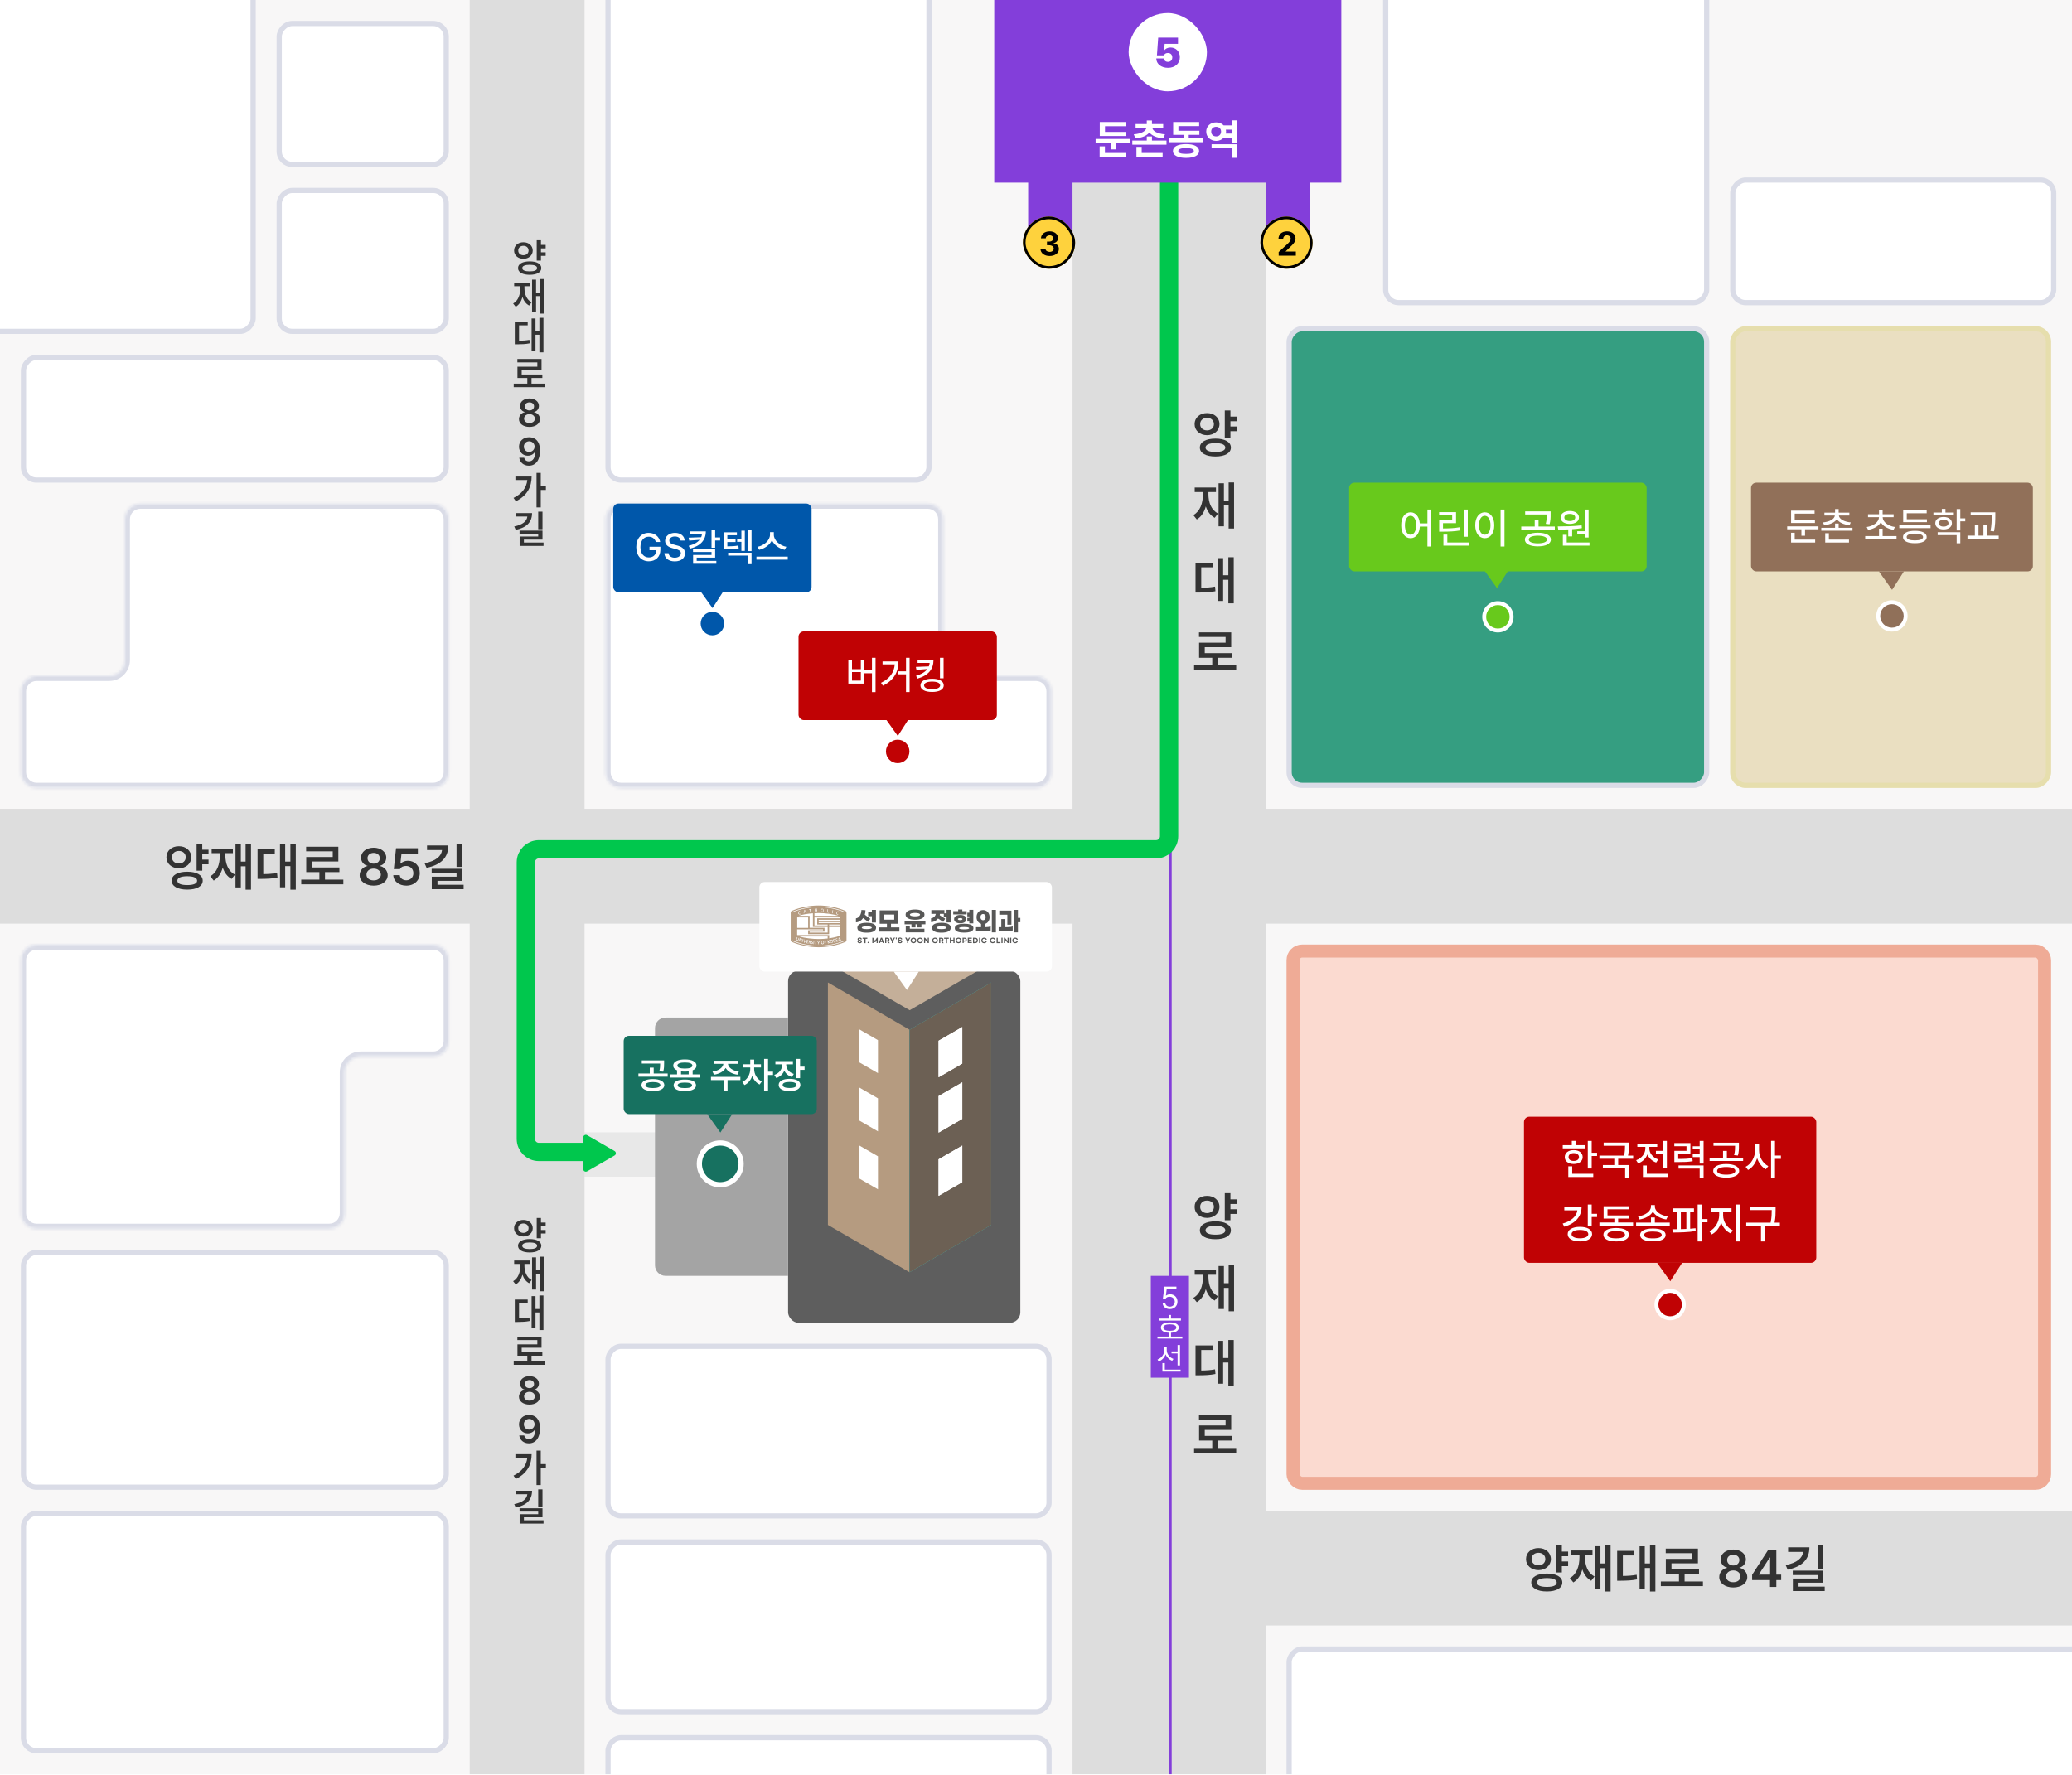 <svg width="748" height="641" viewBox="0 0 748 641" fill="none" xmlns="http://www.w3.org/2000/svg">
<g clip-path="url(#clip0_16140_1197)">
<rect width="748" height="640.604" fill="#F8F7F7"/>
<rect x="748" y="586.907" width="291.098" height="41.451" transform="rotate(-180 748 586.907)" fill="#DDDDDD"/>
<rect x="211.022" y="-14.131" width="672.635" height="41.451" transform="rotate(90 211.022 -14.131)" fill="#DDDDDD"/>
<path opacity="0.6" d="M184.646 408.856H236.93C241.353 408.856 244.938 412.442 244.938 416.864C244.938 421.286 241.353 424.872 236.93 424.872H184.646V408.856Z" fill="#DDDDDD"/>
<path d="M221.856 415.577C222.484 415.94 222.484 416.846 221.856 417.209L211.965 422.92C211.337 423.282 210.552 422.829 210.552 422.104L210.552 410.682C210.552 409.957 211.337 409.503 211.965 409.866L221.856 415.577Z" fill="#00C74D"/>
<rect x="456.901" y="-14.131" width="654.736" height="69.713" transform="rotate(90 456.901 -14.131)" fill="#DDDDDD"/>
<path d="M446.458 150.425V152.099H444.194V153.994H446.458V155.687H444.194V157.968H442.152V148.198H444.194V150.425H446.458ZM431.259 153.129C431.25 150.783 433.182 149.137 435.749 149.155C438.307 149.137 440.22 150.783 440.238 153.129C440.22 155.466 438.307 157.113 435.749 157.122C433.182 157.113 431.25 155.466 431.259 153.129ZM433.155 161.593C433.155 159.56 435.344 158.364 438.785 158.355C442.198 158.364 444.351 159.56 444.36 161.593C444.351 163.608 442.198 164.813 438.785 164.813C435.344 164.813 433.155 163.608 433.155 161.593ZM433.265 153.129C433.256 154.509 434.314 155.383 435.749 155.392C437.166 155.383 438.224 154.509 438.233 153.129C438.224 151.759 437.166 150.857 435.749 150.866C434.314 150.857 433.256 151.759 433.265 153.129ZM435.197 161.593C435.197 162.642 436.503 163.176 438.785 163.176C441.057 163.176 442.336 162.642 442.336 161.593C442.336 160.554 441.057 159.992 438.785 159.992C436.503 159.992 435.197 160.554 435.197 161.593ZM445.501 174.198V190.832H443.55V182.404H441.839V190.022H439.907V174.493H441.839V180.712H443.55V174.198H445.501ZM430.799 185.992C433.265 184.594 434.259 181.696 434.259 178.449V177.657H431.296V176.02H438.969V177.657H436.246V178.449C436.246 181.402 437.239 184.134 439.705 185.404L438.509 186.968C436.927 186.112 435.887 184.649 435.298 182.846C434.737 184.916 433.697 186.581 432.051 187.556L430.799 185.992ZM445.39 201.198V217.832H443.44V209.349H441.563V216.985H439.686V201.511H441.563V207.712H443.44V201.198H445.39ZM431.591 213.949V203.167H437.81V204.823H433.651V212.22C435.455 212.201 436.945 212.109 438.638 211.796L438.785 213.471C436.77 213.876 435.031 213.931 432.713 213.949H431.591ZM446.274 240.207V241.9H431.075V240.207H437.626V237.502H432.879V232.056H442.446V229.995H432.842V228.339H444.47V233.675H434.921V235.828H444.857V237.502H439.65V240.207H446.274Z" fill="#333333"/>
<path d="M446.458 433.044V434.719H444.194V436.614H446.458V438.307H444.194V440.588H442.152V430.818H444.194V433.044H446.458ZM431.259 435.749C431.25 433.403 433.182 431.756 435.749 431.775C438.307 431.756 440.22 433.403 440.238 435.749C440.22 438.086 438.307 439.733 435.749 439.742C433.182 439.733 431.25 438.086 431.259 435.749ZM433.155 444.213C433.155 442.18 435.344 440.984 438.785 440.975C442.198 440.984 444.351 442.18 444.36 444.213C444.351 446.228 442.198 447.433 438.785 447.433C435.344 447.433 433.155 446.228 433.155 444.213ZM433.265 435.749C433.256 437.129 434.314 438.003 435.749 438.012C437.166 438.003 438.224 437.129 438.233 435.749C438.224 434.378 437.166 433.477 435.749 433.486C434.314 433.477 433.256 434.378 433.265 435.749ZM435.197 444.213C435.197 445.262 436.503 445.795 438.785 445.795C441.057 445.795 442.336 445.262 442.336 444.213C442.336 443.173 441.057 442.612 438.785 442.612C436.503 442.612 435.197 443.173 435.197 444.213ZM445.501 456.818V473.451H443.55V465.024H441.839V472.642H439.907V457.112H441.839V463.331H443.55V456.818H445.501ZM430.799 468.612C433.265 467.214 434.259 464.316 434.259 461.068V460.277H431.296V458.64H438.969V460.277H436.246V461.068C436.246 464.021 437.239 466.754 439.705 468.023L438.509 469.587C436.927 468.732 435.887 467.269 435.298 465.466C434.737 467.536 433.697 469.201 432.051 470.176L430.799 468.612ZM445.39 483.818V500.451H443.44V491.969H441.563V499.605H439.686V484.131H441.563V490.331H443.44V483.818H445.39ZM431.591 496.569V485.787H437.81V487.443H433.651V494.839C435.455 494.821 436.945 494.729 438.638 494.416L438.785 496.091C436.77 496.495 435.031 496.551 432.713 496.569H431.591ZM446.274 522.827V524.519H431.075V522.827H437.626V520.122H432.879V514.675H442.446V512.615H432.842V510.959H444.47V516.295H434.921V518.447H444.857V520.122H439.65V522.827H446.274Z" fill="#333333"/>
<path d="M566.1 560.223V561.897H563.837V563.793H566.1V565.485H563.837V567.767H561.795V557.997H563.837V560.223H566.1ZM550.902 562.928C550.893 560.582 552.825 558.935 555.392 558.953C557.949 558.935 559.863 560.582 559.881 562.928C559.863 565.265 557.949 566.911 555.392 566.921C552.825 566.911 550.893 565.265 550.902 562.928ZM552.797 571.392C552.797 569.358 554.987 568.163 558.427 568.153C561.841 568.163 563.993 569.358 564.003 571.392C563.993 573.406 561.841 574.612 558.427 574.612C554.987 574.612 552.797 573.406 552.797 571.392ZM552.908 562.928C552.898 564.308 553.956 565.182 555.392 565.191C556.808 565.182 557.866 564.308 557.875 562.928C557.866 561.557 556.808 560.655 555.392 560.665C553.956 560.655 552.898 561.557 552.908 562.928ZM554.84 571.392C554.84 572.44 556.146 572.974 558.427 572.974C560.7 572.974 561.979 572.44 561.979 571.392C561.979 570.352 560.7 569.791 558.427 569.791C556.146 569.791 554.84 570.352 554.84 571.392ZM581.427 557.997V574.63H579.477V566.203H577.766V573.82H575.834V558.291H577.766V564.51H579.477V557.997H581.427ZM566.726 569.791C569.191 568.393 570.185 565.495 570.185 562.247V561.456H567.223V559.818H574.895V561.456H572.172V562.247C572.172 565.2 573.166 567.933 575.631 569.202L574.435 570.766C572.853 569.91 571.813 568.448 571.224 566.645C570.663 568.714 569.624 570.38 567.977 571.355L566.726 569.791ZM597.6 557.997V574.63H595.65V566.148H593.773V573.784H591.897V558.309H593.773V564.51H595.65V557.997H597.6ZM583.801 570.748V559.965H590.02V561.621H585.861V569.018C587.665 569 589.155 568.908 590.848 568.595L590.995 570.269C588.98 570.674 587.241 570.729 584.923 570.748H583.801ZM614.767 571.005V572.698H599.569V571.005H606.12V568.301H601.372V562.854H610.94V560.793H601.336V559.137H612.964V564.473H603.415V566.626H613.351V568.301H608.144V571.005H614.767ZM625.715 573.176C622.744 573.176 620.646 571.594 620.655 569.423C620.646 567.73 621.907 566.35 623.507 566.093V566.019C622.109 565.725 621.161 564.51 621.152 563.057C621.161 560.996 623.084 559.487 625.715 559.487C628.328 559.487 630.26 560.996 630.26 563.057C630.26 564.519 629.285 565.725 627.905 566.019V566.093C629.496 566.35 630.766 567.73 630.775 569.423C630.766 571.594 628.659 573.176 625.715 573.176ZM623.121 569.202C623.112 570.435 624.133 571.281 625.715 571.281C627.279 571.281 628.3 570.435 628.31 569.202C628.3 567.951 627.215 567.022 625.715 567.031C624.216 567.022 623.112 567.942 623.121 569.202ZM623.489 563.277C623.498 564.446 624.418 565.246 625.715 565.246C626.994 565.246 627.923 564.446 627.923 563.277C627.923 562.146 627.022 561.364 625.715 561.364C624.381 561.364 623.498 562.146 623.489 563.277ZM632.523 570.508V568.595L638.282 559.671H641.263V568.54H643.011V570.508H641.263V572.992H638.981V570.508H632.523ZM634.97 568.54H639.018V562.394H638.871L634.97 568.448V568.54ZM658.228 557.997V566.424H656.167V557.997H658.228ZM644.63 565.099C648.761 564.289 650.693 562.551 650.932 560.333H645.513V558.677H653.204C653.195 563.139 650.5 565.669 645.348 566.755L644.63 565.099ZM647.188 568.705V567.105H658.228V571.447H649.285V572.864H658.724V574.464H647.225V569.956H656.167V568.705H647.188Z" fill="#333333"/>
<rect x="466.795" y="343.383" width="271.315" height="192.181" rx="3.297" fill="#FBDAD0" stroke="#EFAB96" stroke-width="4.71"/>
<circle cx="602.925" cy="471.033" r="5.652" fill="white"/>
<circle cx="602.925" cy="471.033" r="4.239" fill="#C00204"/>
<rect x="550.169" y="403.204" width="105.511" height="52.756" rx="1.903" fill="#C00204"/>
<path d="M574.608 411.932V416.213H576.541V417.387H574.608V421.892H573.196V411.932H574.608ZM564.158 414.623V413.478H567.429V411.917H568.841V413.478H572.096V414.623H564.158ZM564.887 417.774C564.879 416.25 566.195 415.254 568.127 415.262C570.037 415.254 571.353 416.25 571.353 417.774C571.353 419.283 570.037 420.264 568.127 420.271C566.195 420.264 564.879 419.283 564.887 417.774ZM566.165 424.954V421.104H567.577V423.809H575.173V424.954H566.165ZM566.254 417.774C566.239 418.644 566.997 419.179 568.127 419.171C569.257 419.179 570.015 418.644 570.03 417.774C570.015 416.897 569.257 416.354 568.127 416.347C566.997 416.354 566.239 416.897 566.254 417.774ZM588.037 412.541V413.537C588.045 414.518 588.045 415.693 587.733 417.239H589.583V418.383H584.173V420.658H588.097V425.236H586.685V421.787H578.643V420.658H582.76V418.383H577.394V417.239H586.313C586.625 415.745 586.64 414.637 586.64 413.686H578.925V412.541H588.037ZM601.749 411.932V421.683H600.337V416.674H597.795V415.529H600.337V411.932H601.749ZM590.66 418.904C592.704 418.212 593.982 416.458 593.975 414.623V414.102H591.091V412.943H598.271V414.102H595.417V414.623C595.409 416.28 596.613 417.952 598.627 418.621L597.899 419.751C596.405 419.231 595.298 418.16 594.718 416.837C594.138 418.309 592.971 419.483 591.388 420.048L590.66 418.904ZM593.098 424.954V420.806H594.51V423.809H602.106V424.954H593.098ZM610.243 412.72V416.6H605.843V418.443C608.162 418.443 609.425 418.391 610.927 418.116L611.06 419.26C609.433 419.535 608.065 419.58 605.412 419.587H604.446V415.529H608.831V413.85H604.431V412.72H610.243ZM605.962 421.936V420.792H615V425.251H613.588V421.936H605.962ZM611.09 417.774V416.644H613.588V414.994H611.09V413.864H613.588V411.932H615V420.123H613.588V417.774H611.09ZM623.152 420.286C626.036 420.286 627.857 421.2 627.864 422.754C627.857 424.3 626.036 425.214 623.152 425.206C620.298 425.214 618.469 424.3 618.469 422.754C618.469 421.2 620.298 420.286 623.152 420.286ZM617.161 419.186V418.041H622.022V415.544H623.404V418.041H629.276V419.186H617.161ZM618.573 413.701V412.571H627.76V413.686C627.767 414.749 627.767 415.849 627.388 417.224L626.006 417.075C626.363 415.715 626.363 414.734 626.363 413.701H618.573ZM619.881 422.754C619.867 423.616 621.138 424.114 623.152 424.121C625.188 424.114 626.452 423.616 626.467 422.754C626.452 421.877 625.188 421.364 623.152 421.356C621.138 421.364 619.867 421.877 619.881 422.754ZM635.02 415.306C635.005 417.662 636.38 420.078 638.365 421.044L637.488 422.174C636.038 421.416 634.916 419.929 634.329 418.153C633.734 420.041 632.567 421.639 631.051 422.427L630.174 421.282C632.218 420.301 633.6 417.744 633.608 415.306V413.032H635.02V415.306ZM639.361 425.236V411.917H640.773V417.224H642.913V418.428H640.773V425.236H639.361ZM574.608 434.917V438.277H576.541V439.421H574.608V442.825H573.196V434.917H574.608ZM564.129 441.785C567.25 440.908 569.16 439.168 569.42 437.013H564.723V435.868H570.952C570.952 439.31 568.61 441.8 564.708 442.929L564.129 441.785ZM565.942 445.59C565.927 443.97 567.681 442.967 570.357 442.974C573.04 442.967 574.757 443.97 574.757 445.59C574.757 447.225 573.04 448.214 570.357 448.221C567.681 448.214 565.927 447.225 565.942 445.59ZM567.339 445.59C567.332 446.527 568.491 447.099 570.357 447.106C572.208 447.099 573.375 446.527 573.375 445.59C573.375 444.654 572.208 444.081 570.357 444.089C568.491 444.081 567.332 444.654 567.339 445.59ZM589.554 441.398V442.528H577.394V441.398H582.79V439.986H578.91V435.527H588.052V436.641H580.308V438.856H588.142V439.986H584.158V441.398H589.554ZM578.836 445.813C578.836 444.267 580.568 443.398 583.459 443.39C586.328 443.398 588.045 444.267 588.052 445.813C588.045 447.359 586.328 448.229 583.459 448.236C580.568 448.229 578.836 447.359 578.836 445.813ZM580.263 445.813C580.256 446.668 581.423 447.136 583.459 447.121C585.466 447.136 586.64 446.668 586.64 445.813C586.64 444.973 585.466 444.49 583.459 444.49C581.423 444.49 580.256 444.973 580.263 445.813ZM597.408 439.585V441.443H602.79V442.587H590.645V441.443H596.011V439.585H597.408ZM591.343 439.198C593.893 438.871 595.989 437.37 595.996 435.69V435.125H597.423V435.69C597.416 437.392 599.504 438.871 602.076 439.198L601.526 440.313C599.415 439.971 597.55 438.946 596.702 437.474C595.855 438.946 593.989 439.971 591.864 440.313L591.343 439.198ZM592.087 445.902C592.087 444.408 593.811 443.569 596.71 443.569C599.586 443.569 601.296 444.408 601.303 445.902C601.296 447.389 599.586 448.214 596.71 448.206C593.811 448.214 592.087 447.389 592.087 445.902ZM593.514 445.902C593.506 446.698 594.651 447.136 596.71 447.136C598.739 447.136 599.891 446.698 599.891 445.902C599.891 445.092 598.739 444.661 596.71 444.654C594.651 444.661 593.506 445.092 593.514 445.902ZM611.521 436.285V437.444H610.154V443.65C610.815 443.598 611.462 443.539 612.086 443.464L612.161 444.49C609.373 444.958 606.229 445.003 603.896 445.01L603.732 443.836C604.26 443.836 604.832 443.829 605.427 443.821V437.444H604.059V436.285H611.521ZM606.794 443.799C607.448 443.784 608.117 443.762 608.786 443.732V437.444H606.794V443.799ZM612.859 448.236V434.917H614.271V440.164H616.412V441.324H614.271V448.236H612.859ZM622.052 438.841C622.044 441.071 623.509 443.375 625.56 444.252L624.787 445.352C623.219 444.661 621.97 443.189 621.353 441.413C620.736 443.316 619.488 444.936 617.934 445.694L617.117 444.579C619.123 443.635 620.61 441.138 620.625 438.841V437.429H617.577V436.255H625.084V437.429H622.052V438.841ZM626.764 448.236V434.917H628.176V448.236H626.764ZM640.996 435.75V436.924C640.996 438.187 640.996 439.562 640.624 441.458H642.542V442.617H637.146V448.251H635.719V442.617H630.397V441.458H639.197C639.591 439.555 639.591 438.165 639.598 436.924V436.909H631.883V435.75H640.996Z" fill="white"/>
<path d="M602.972 462.62L598.215 455.96H607.253L602.972 462.62Z" fill="#C00204"/>
<rect y="292.04" width="748" height="41.451" fill="#DDDDDD"/>
<path d="M75.285 306.808V308.482H73.022V310.377H75.285V312.07H73.022V314.351H70.979V304.581H73.022V306.808H75.285ZM60.087 309.512C60.077 307.166 62.009 305.52 64.576 305.538C67.134 305.52 69.047 307.166 69.066 309.512C69.047 311.849 67.134 313.496 64.576 313.505C62.009 313.496 60.077 311.849 60.087 309.512ZM61.982 317.976C61.982 315.943 64.171 314.747 67.612 314.738C71.025 314.747 73.178 315.943 73.187 317.976C73.178 319.991 71.025 321.196 67.612 321.196C64.171 321.196 61.982 319.991 61.982 317.976ZM62.092 309.512C62.083 310.892 63.141 311.766 64.576 311.775C65.993 311.766 67.051 310.892 67.06 309.512C67.051 308.141 65.993 307.24 64.576 307.249C63.141 307.24 62.083 308.141 62.092 309.512ZM64.024 317.976C64.024 319.025 65.331 319.559 67.612 319.559C69.884 319.559 71.163 319.025 71.163 317.976C71.163 316.937 69.884 316.375 67.612 316.375C65.331 316.375 64.024 316.937 64.024 317.976ZM90.612 304.581V321.214H88.661V312.787H86.95V320.405H85.018V304.876H86.95V311.095H88.661V304.581H90.612ZM75.91 316.375C78.376 314.977 79.37 312.079 79.37 308.831V308.04H76.407V306.403H84.08V308.04H81.357V308.831C81.357 311.785 82.35 314.517 84.816 315.787L83.62 317.351C82.037 316.495 80.998 315.032 80.409 313.229C79.848 315.299 78.808 316.964 77.162 317.939L75.91 316.375ZM106.785 304.581V321.214H104.835V312.732H102.958V320.368H101.081V304.894H102.958V311.095H104.835V304.581H106.785ZM92.985 317.332V306.55H99.204V308.206H95.046V315.603C96.849 315.584 98.34 315.492 100.032 315.179L100.18 316.854C98.165 317.259 96.426 317.314 94.108 317.332H92.985ZM123.952 317.59V319.283H108.754V317.59H115.304V314.885H110.557V309.439H120.125V307.378H110.52V305.722H122.149V311.058H112.599V313.211H122.535V314.885H117.328V317.59H123.952ZM134.9 319.761C131.928 319.761 129.831 318.179 129.84 316.007C129.831 314.315 131.091 312.935 132.692 312.677V312.603C131.293 312.309 130.346 311.095 130.337 309.641C130.346 307.58 132.269 306.072 134.9 306.072C137.513 306.072 139.445 307.58 139.445 309.641C139.445 311.104 138.469 312.309 137.089 312.603V312.677C138.681 312.935 139.951 314.315 139.96 316.007C139.951 318.179 137.844 319.761 134.9 319.761ZM132.305 315.787C132.296 317.019 133.317 317.866 134.9 317.866C136.464 317.866 137.485 317.019 137.494 315.787C137.485 314.535 136.399 313.606 134.9 313.615C133.4 313.606 132.296 314.526 132.305 315.787ZM132.673 309.862C132.683 311.03 133.603 311.831 134.9 311.831C136.179 311.831 137.108 311.03 137.108 309.862C137.108 308.73 136.206 307.948 134.9 307.948C133.566 307.948 132.683 308.73 132.673 309.862ZM146.676 319.761C144.017 319.761 142.057 318.169 141.984 315.971H144.32C144.394 317.047 145.415 317.82 146.676 317.829C148.166 317.82 149.242 316.743 149.233 315.271C149.242 313.744 148.138 312.668 146.602 312.659C145.562 312.649 144.808 313.017 144.394 313.799H142.168L142.977 306.256H150.852V308.261H144.946L144.541 311.794H144.67C145.185 311.214 146.151 310.791 147.246 310.782C149.721 310.791 151.561 312.631 151.552 315.198C151.561 317.857 149.555 319.761 146.676 319.761ZM166.879 304.581V313.008H164.818V304.581H166.879ZM153.281 311.683C157.412 310.874 159.344 309.135 159.583 306.918H154.164V305.262H161.855C161.846 309.724 159.151 312.254 153.999 313.339L153.281 311.683ZM155.839 315.29V313.689H166.879V318.031H157.936V319.448H167.375V321.049H155.876V316.541H164.818V315.29H155.839Z" fill="#333333"/>
<path d="M196.99 441.425V442.681H195.292V444.103H196.99V445.372H195.292V447.083H193.761V439.756H195.292V441.425H196.99ZM185.591 443.454C185.584 441.694 187.033 440.459 188.958 440.473C190.876 440.459 192.312 441.694 192.325 443.454C192.312 445.207 190.876 446.442 188.958 446.449C187.033 446.442 185.584 445.207 185.591 443.454ZM187.012 449.802C187.012 448.277 188.655 447.38 191.235 447.373C193.795 447.38 195.41 448.277 195.417 449.802C195.41 451.313 193.795 452.217 191.235 452.217C188.655 452.217 187.012 451.313 187.012 449.802ZM187.095 443.454C187.088 444.489 187.882 445.144 188.958 445.151C190.021 445.144 190.814 444.489 190.821 443.454C190.814 442.426 190.021 441.75 188.958 441.757C187.882 441.75 187.088 442.426 187.095 443.454ZM188.544 449.802C188.544 450.588 189.524 450.989 191.235 450.989C192.939 450.989 193.899 450.588 193.899 449.802C193.899 449.022 192.939 448.601 191.235 448.601C189.524 448.601 188.544 449.022 188.544 449.802ZM196.272 453.756V466.231H194.809V459.91H193.526V465.623H192.077V453.976H193.526V458.641H194.809V453.756H196.272ZM185.246 462.601C187.095 461.552 187.84 459.379 187.84 456.943V456.35H185.619V455.122H191.373V456.35H189.331V456.943C189.331 459.158 190.076 461.207 191.925 462.16L191.028 463.333C189.841 462.691 189.062 461.594 188.62 460.242C188.199 461.794 187.42 463.043 186.184 463.774L185.246 462.601ZM196.189 467.756V480.231H194.727V473.869H193.319V479.596H191.911V467.99H193.319V472.641H194.727V467.756H196.189ZM185.839 477.319V469.232H190.504V470.474H187.385V476.022C188.737 476.008 189.855 475.939 191.125 475.704L191.235 476.96C189.724 477.264 188.42 477.305 186.681 477.319H185.839ZM196.852 491.512V492.782H185.453V491.512H190.366V489.483H186.805V485.399H193.981V483.853H186.778V482.611H195.499V486.613H188.337V488.228H195.789V489.483H191.884V491.512H196.852ZM191.146 507.14C188.917 507.14 187.344 505.954 187.351 504.325C187.344 503.056 188.289 502.021 189.49 501.828V501.772C188.441 501.552 187.73 500.641 187.723 499.551C187.73 498.005 189.172 496.873 191.146 496.873C193.105 496.873 194.554 498.005 194.554 499.551C194.554 500.648 193.823 501.552 192.788 501.772V501.828C193.981 502.021 194.934 503.056 194.94 504.325C194.934 505.954 193.353 507.14 191.146 507.14ZM189.2 504.16C189.193 505.084 189.959 505.719 191.146 505.719C192.318 505.719 193.084 505.084 193.091 504.16C193.084 503.221 192.27 502.524 191.146 502.531C190.021 502.524 189.193 503.214 189.2 504.16ZM189.476 499.716C189.483 500.592 190.173 501.193 191.146 501.193C192.105 501.193 192.801 500.592 192.801 499.716C192.801 498.867 192.125 498.281 191.146 498.281C190.145 498.281 189.483 498.867 189.476 499.716ZM191.049 510.873C193.002 510.887 194.947 512.053 194.954 515.703C194.954 519.146 193.395 521.14 190.939 521.14C189.013 521.14 187.682 519.94 187.461 518.284H189.241C189.421 519.077 190.035 519.581 190.939 519.581C192.387 519.581 193.202 518.305 193.215 516.159H193.105C192.601 517.028 191.635 517.546 190.538 517.539C188.751 517.546 187.371 516.186 187.364 514.296C187.364 512.343 188.834 510.86 191.049 510.873ZM189.117 514.254C189.117 515.331 189.917 516.173 191.035 516.173C192.146 516.173 193.002 515.276 192.995 514.241C192.995 513.226 192.18 512.329 191.063 512.322C189.938 512.329 189.103 513.185 189.117 514.254ZM195.223 523.756V528.627H197.073V529.91H195.223V536.203H193.692V523.756H195.223ZM185.384 532.794C188.42 531.276 190.062 529.165 190.366 526.322H186.06V525.053H191.925C191.918 528.717 190.4 531.939 186.253 533.981L185.384 532.794ZM195.844 537.756V544.076H194.299V537.756H195.844ZM185.646 543.082C188.744 542.475 190.193 541.171 190.373 539.508H186.309V538.266H192.077C192.07 541.613 190.048 543.51 186.184 544.324L185.646 543.082ZM187.564 545.787V544.587H195.844V547.843H189.138V548.906H196.217V550.106H187.592V546.725H194.299V545.787H187.564Z" fill="#333333"/>
<path d="M196.99 88.423V89.679H195.292V91.1H196.99V92.37H195.292V94.081H193.761V86.753H195.292V88.423H196.99ZM185.591 90.451C185.584 88.692 187.033 87.457 188.958 87.471C190.876 87.457 192.312 88.692 192.325 90.451C192.312 92.204 190.876 93.439 188.958 93.446C187.033 93.439 185.584 92.204 185.591 90.451ZM187.012 96.799C187.012 95.275 188.655 94.378 191.235 94.371C193.795 94.378 195.41 95.275 195.417 96.799C195.41 98.311 193.795 99.214 191.235 99.214C188.655 99.214 187.012 98.311 187.012 96.799ZM187.095 90.451C187.088 91.487 187.882 92.142 188.958 92.149C190.021 92.142 190.814 91.487 190.821 90.451C190.814 89.423 190.021 88.747 188.958 88.754C187.882 88.747 187.088 89.423 187.095 90.451ZM188.544 96.799C188.544 97.586 189.524 97.986 191.235 97.986C192.939 97.986 193.899 97.586 193.899 96.799C193.899 96.02 192.939 95.599 191.235 95.599C189.524 95.599 188.544 96.02 188.544 96.799ZM196.272 100.753V113.228H194.809V106.908H193.526V112.621H192.077V100.974H193.526V105.638H194.809V100.753H196.272ZM185.246 109.599C187.095 108.55 187.84 106.377 187.84 103.941V103.348H185.619V102.119H191.373V103.348H189.331V103.941C189.331 106.156 190.076 108.205 191.925 109.157L191.028 110.33C189.841 109.689 189.062 108.591 188.62 107.239C188.199 108.792 187.42 110.04 186.184 110.772L185.246 109.599ZM196.189 114.753V127.228H194.727V120.866H193.319V126.593H191.911V114.988H193.319V119.638H194.727V114.753H196.189ZM185.839 124.316V116.23H190.504V117.472H187.385V123.019C188.737 123.005 189.855 122.936 191.125 122.702L191.235 123.958C189.724 124.261 188.42 124.303 186.681 124.316H185.839ZM196.852 138.51V139.779H185.453V138.51H190.366V136.481H186.805V132.396H193.981V130.851H186.778V129.609H195.499V133.611H188.337V135.225H195.789V136.481H191.884V138.51H196.852ZM191.146 154.138C188.917 154.138 187.344 152.951 187.351 151.323C187.344 150.053 188.289 149.018 189.49 148.825V148.77C188.441 148.549 187.73 147.638 187.723 146.548C187.73 145.003 189.172 143.871 191.146 143.871C193.105 143.871 194.554 145.003 194.554 146.548C194.554 147.645 193.823 148.549 192.788 148.77V148.825C193.981 149.018 194.934 150.053 194.94 151.323C194.934 152.951 193.353 154.138 191.146 154.138ZM189.2 151.157C189.193 152.082 189.959 152.717 191.146 152.717C192.318 152.717 193.084 152.082 193.091 151.157C193.084 150.219 192.27 149.522 191.146 149.529C190.021 149.522 189.193 150.212 189.2 151.157ZM189.476 146.714C189.483 147.59 190.173 148.19 191.146 148.19C192.105 148.19 192.801 147.59 192.801 146.714C192.801 145.865 192.125 145.279 191.146 145.279C190.145 145.279 189.483 145.865 189.476 146.714ZM191.049 157.871C193.002 157.885 194.947 159.051 194.954 162.701C194.954 166.144 193.395 168.138 190.939 168.138C189.013 168.138 187.682 166.937 187.461 165.281H189.241C189.421 166.075 190.035 166.579 190.939 166.579C192.387 166.579 193.202 165.302 193.215 163.156H193.105C192.601 164.026 191.635 164.543 190.538 164.536C188.751 164.543 187.371 163.184 187.364 161.293C187.364 159.341 188.834 157.857 191.049 157.871ZM189.117 161.252C189.117 162.328 189.917 163.17 191.035 163.17C192.146 163.17 193.002 162.273 192.995 161.238C192.995 160.224 192.18 159.327 191.063 159.32C189.938 159.327 189.103 160.182 189.117 161.252ZM195.223 170.753V175.624H197.073V176.908H195.223V183.201H193.692V170.753H195.223ZM185.384 179.792C188.42 178.274 190.062 176.163 190.366 173.32H186.06V172.05H191.925C191.918 175.714 190.4 178.936 186.253 180.979L185.384 179.792ZM195.844 184.753V191.073H194.299V184.753H195.844ZM185.646 190.08C188.744 189.473 190.193 188.169 190.373 186.506H186.309V185.264H192.077C192.07 188.61 190.048 190.508 186.184 191.322L185.646 190.08ZM187.564 192.785V191.584H195.844V194.841H189.138V195.903H196.217V197.104H187.592V193.723H194.299V192.785H187.564Z" fill="#333333"/>
<rect x="284.505" y="350.448" width="83.844" height="127.179" rx="3.805" fill="#5E5E5E"/>
<g filter="url(#filter0_d_16140_1197)">
<g clip-path="url(#clip1_16140_1197)">
<rect width="48.422" height="221.351" transform="matrix(0.865 0.501 -2.19473e-08 1 292.659 244.106)" fill="#B59B80"/>
<rect width="7.732" height="11.918" transform="matrix(0.865 0.501 -2.19473e-08 1 310.263 370.738)" fill="white"/>
<rect width="7.732" height="11.918" transform="matrix(0.865 0.501 -2.19473e-08 1 310.262 391.747)" fill="white"/>
<rect width="7.732" height="11.918" transform="matrix(0.865 0.501 -2.19473e-08 1 310.262 412.677)" fill="white"/>
</g>
<g clip-path="url(#clip2_16140_1197)">
<rect width="34.052" height="87.546" transform="matrix(0.865 -0.501 2.19473e-08 1 328.372 370.858)" fill="#00B2BA"/>
<rect width="85.674" height="391.163" transform="matrix(0.865 -0.501 2.19473e-08 1 283.708 244.934)" fill="#B59B80"/>
<rect width="299.706" height="299.706" transform="matrix(0.865 -0.501 2.19473e-08 1 328.372 370.858)" fill="#373737" fill-opacity="0.5" style="mix-blend-mode:overlay"/>
<rect width="299.706" height="299.706" transform="matrix(0.865 -0.501 2.19473e-08 1 328.372 370.858)" fill="black" fill-opacity="0.08"/>
<rect width="9.892" height="13.191" transform="matrix(0.865 -0.501 2.19473e-08 1 338.833 374.824)" fill="white" style="mix-blend-mode:overlay"/>
<rect width="9.892" height="13.191" transform="matrix(0.865 -0.501 2.19473e-08 1 338.833 374.824)" fill="white"/>
<rect width="9.892" height="13.191" transform="matrix(0.865 -0.501 2.19473e-08 1 338.833 394.803)" fill="white" style="mix-blend-mode:overlay"/>
<rect width="9.892" height="13.191" transform="matrix(0.865 -0.501 2.19473e-08 1 338.833 394.803)" fill="white"/>
<rect width="9.892" height="13.191" transform="matrix(0.865 -0.501 2.19473e-08 1 338.833 417.635)" fill="white" style="mix-blend-mode:overlay"/>
<rect width="9.892" height="13.191" transform="matrix(0.865 -0.501 2.19473e-08 1 338.833 417.635)" fill="white"/>
</g>
<g clip-path="url(#clip3_16140_1197)" filter="url(#filter1_i_16140_1197)">
<rect width="48.422" height="86.097" transform="matrix(0.865 0.501 -0.865 0.501 326.309 330.573)" fill="#B59B80"/>
<g style="mix-blend-mode:overlay">
<rect width="564" height="564" transform="matrix(0.865 0.501 -0.865 0.501 328.398 336.568)" fill="white" fill-opacity="0.2"/>
</g>
</g>
</g>
<g filter="url(#filter2_d_16140_1197)">
<rect x="274.143" y="314.65" width="105.601" height="32.346" rx="1.903" fill="white"/>
<rect width="82.903" height="15.073" transform="translate(285.447 323.129)" fill="white"/>
<path d="M304.703 325.506C301.9 324.331 298.543 323.716 295.491 323.716C292.439 323.716 289.082 324.303 286.28 325.506C286.085 325.589 286.002 325.673 286.002 325.897V335.461C286.002 335.657 286.085 335.741 286.28 335.853C289.082 337.027 292.439 337.643 295.491 337.643C298.543 337.643 301.9 337.055 304.703 335.853C304.897 335.769 304.98 335.685 304.98 335.461V325.897C304.98 325.673 304.897 325.617 304.703 325.506ZM301.956 325.673C302.039 325.338 302.344 325.17 302.649 325.254C302.733 325.282 302.816 325.31 302.871 325.366L302.816 325.534C302.76 325.478 302.705 325.45 302.622 325.422C302.511 325.394 302.427 325.394 302.344 325.45C302.233 325.506 302.178 325.617 302.122 325.729C302.094 325.869 302.094 325.981 302.15 326.093C302.205 326.177 302.289 326.233 302.372 326.261C302.427 326.289 302.538 326.289 302.594 326.261L302.566 326.428C302.511 326.428 302.427 326.428 302.316 326.4C301.983 326.317 301.845 326.009 301.956 325.673ZM300.596 324.778L300.763 324.806L300.541 325.953L300.374 325.925L300.596 324.778ZM298.737 324.471H298.904C298.904 324.471 298.765 325.45 298.765 325.478C298.793 325.478 299.181 325.534 299.181 325.534L299.153 325.701L298.571 325.617L298.737 324.471ZM296.323 324.862C296.323 324.667 296.407 324.499 296.518 324.415C296.601 324.331 296.74 324.303 296.851 324.303C297.156 324.331 297.35 324.583 297.322 324.918C297.322 325.114 297.239 325.282 297.128 325.394C297.045 325.478 296.906 325.506 296.795 325.506C296.656 325.506 296.545 325.45 296.462 325.366C296.379 325.226 296.323 325.058 296.323 324.862ZM294.326 324.275C294.326 324.275 294.326 324.751 294.354 324.751C294.381 324.751 294.825 324.723 294.825 324.723C294.825 324.695 294.797 324.247 294.797 324.247H294.964L294.992 325.422H294.825C294.825 325.422 294.797 324.918 294.797 324.89C294.77 324.89 294.326 324.918 294.326 324.918C294.326 324.946 294.354 325.45 294.354 325.45H294.187L294.159 324.275H294.326ZM294.021 325.897C294.548 325.869 295.047 325.841 295.491 325.841C297.683 325.841 300.818 326.205 302.733 326.876H294.021V325.897ZM294.021 327.435H303.204C303.204 327.463 303.204 327.491 303.204 327.491V327.743H295.019V330.008H298.793V330.344H294.021V327.435ZM295.547 329.477V329.141H303.204V329.477H295.547ZM303.204 330.008V330.344H299.32V330.008H303.204ZM295.547 328.61V328.274H303.204V328.61H295.547ZM298.793 330.875V332.916H292.273V332.581H297.655V331.183H292.273V326.876H288.25C289.637 326.373 291.634 326.065 293.466 325.925V330.875H298.793ZM292.855 324.387L292.883 324.555L292.578 324.583C292.578 324.611 292.689 325.589 292.689 325.589H292.495C292.495 325.589 292.384 324.611 292.384 324.583C292.356 324.583 292.078 324.611 292.078 324.611L292.051 324.443L292.855 324.387ZM290.386 324.751L290.552 324.723L291.191 325.785L291.024 325.813C291.024 325.813 290.858 325.562 290.858 325.534C290.858 325.534 290.386 325.617 290.358 325.617L290.303 325.925L290.136 325.953L290.386 324.751ZM288.194 325.422C288.277 325.31 288.388 325.198 288.527 325.17C288.61 325.142 288.693 325.142 288.777 325.142L288.804 325.31C288.721 325.282 288.666 325.282 288.582 325.31C288.472 325.338 288.416 325.394 288.361 325.478C288.305 325.589 288.305 325.701 288.333 325.841C288.416 326.093 288.61 326.233 288.832 326.177C288.888 326.149 288.999 326.121 289.026 326.065L289.082 326.233C289.026 326.289 288.971 326.317 288.86 326.345C288.721 326.373 288.555 326.373 288.444 326.317C288.305 326.233 288.222 326.093 288.166 325.925C288.111 325.729 288.139 325.562 288.194 325.422ZM287.806 327.491C287.806 327.463 287.806 327.435 287.806 327.435H291.745V331.211H287.806V327.491ZM287.806 331.742H297.128V332.077H291.745V333.476H299.32V330.903H303.204V333.616C303.204 333.727 303.177 333.895 303.121 333.979C303.066 334.063 302.982 334.119 302.927 334.147C301.956 334.51 300.679 334.79 299.348 334.986V333.811H287.806C287.806 333.755 287.778 333.671 287.778 333.616V331.742H287.806ZM298.793 334.315V335.042C297.627 335.182 296.49 335.238 295.491 335.238C293.438 335.238 290.552 334.93 288.61 334.315H298.793ZM287.722 335.825C287.611 335.797 287.528 335.713 287.5 335.629C287.445 335.517 287.445 335.377 287.5 335.21L287.722 334.566L287.889 334.622L287.667 335.238C287.611 335.377 287.611 335.489 287.639 335.545C287.667 335.601 287.722 335.629 287.778 335.657C287.833 335.685 287.889 335.685 287.944 335.657C288.028 335.629 288.083 335.545 288.139 335.405L288.361 334.79L288.527 334.846L288.305 335.489C288.166 335.797 287.972 335.909 287.722 335.825ZM289.026 336.216C289.026 336.216 288.86 335.238 288.832 335.182C288.804 335.238 288.582 336.076 288.582 336.076L288.416 336.021L288.749 334.902L288.943 334.958C288.943 334.958 289.11 335.909 289.11 335.965C289.137 335.909 289.359 335.098 289.359 335.098L289.526 335.154L289.193 336.272L289.026 336.216ZM289.692 336.384L289.526 336.356L289.803 335.238L289.97 335.265L289.692 336.384ZM290.275 336.524L290.136 335.293L290.303 335.321C290.303 335.321 290.386 336.328 290.414 336.356C290.441 336.328 290.941 335.461 290.941 335.461L291.107 335.489L290.469 336.552L290.275 336.524ZM291.801 335.797L291.385 335.713C291.385 335.741 291.329 336.021 291.329 336.021C291.357 336.021 291.718 336.076 291.718 336.076L291.69 336.244C291.69 336.244 291.329 336.188 291.302 336.188C291.302 336.216 291.246 336.524 291.246 336.552C291.274 336.552 291.662 336.636 291.662 336.636L291.634 336.804L291.052 336.692L291.246 335.545L291.829 335.657L291.801 335.797ZM292.689 336.104C292.661 336.244 292.578 336.328 292.439 336.328C292.467 336.356 292.495 336.384 292.522 336.468L292.661 336.971L292.467 336.943L292.356 336.524C292.328 336.412 292.273 336.412 292.217 336.384C292.217 336.384 292.162 336.384 292.134 336.384C292.134 336.412 292.078 336.887 292.078 336.887L291.912 336.859L292.078 335.713L292.328 335.741C292.439 335.769 292.578 335.797 292.633 335.881C292.661 335.937 292.689 335.993 292.689 336.048C292.689 336.048 292.689 336.076 292.689 336.104ZM293.216 336.3C293.327 336.384 293.466 336.468 293.438 336.692C293.41 336.915 293.271 337.027 293.022 336.999C292.939 336.999 292.883 336.971 292.828 336.915L292.855 336.748C292.883 336.776 292.966 336.804 293.049 336.832C293.105 336.832 293.16 336.832 293.188 336.776C293.216 336.748 293.244 336.72 293.244 336.664C293.244 336.552 293.16 336.496 293.077 336.44C292.966 336.356 292.828 336.272 292.855 336.076C292.883 335.881 293.022 335.769 293.216 335.797C293.299 335.797 293.382 335.825 293.438 335.853L293.41 336.021C293.327 335.993 293.299 335.965 293.216 335.965C293.188 335.965 293.133 335.965 293.077 335.993C293.049 336.021 293.049 336.048 293.022 336.076C293.049 336.188 293.133 336.244 293.216 336.3ZM293.826 337.055H293.66L293.743 335.909H293.91L293.826 337.055ZM294.881 336.104L294.575 336.076C294.575 336.104 294.52 337.083 294.52 337.083H294.354C294.354 337.083 294.409 336.104 294.409 336.076C294.381 336.076 294.076 336.076 294.076 336.076V335.937L294.881 335.965V336.104ZM295.99 335.965L295.574 336.636V337.111H295.408V336.636L295.019 335.965H295.214C295.214 335.965 295.491 336.44 295.519 336.468C295.519 336.44 295.824 335.965 295.824 335.965H295.99ZM297.322 336.943C297.239 337.027 297.128 337.083 296.989 337.111C296.684 337.139 296.462 336.915 296.462 336.524C296.434 336.16 296.629 335.909 296.934 335.881C297.239 335.853 297.461 336.104 297.461 336.468C297.489 336.664 297.433 336.832 297.322 336.943ZM297.905 336.999L297.738 337.027L297.627 335.853L298.182 335.797L298.21 335.965L297.822 335.993L297.849 336.3C297.877 336.3 298.238 336.272 298.238 336.272L298.266 336.44C298.266 336.44 297.905 336.468 297.877 336.468C297.849 336.496 297.905 336.999 297.905 336.999ZM299.736 336.748L299.514 336.776C299.514 336.776 299.015 336.328 298.987 336.3C298.987 336.328 299.07 336.832 299.07 336.832L298.904 336.859L298.737 335.713L298.904 335.685C298.904 335.685 298.987 336.132 298.987 336.16C299.042 336.076 299.348 335.601 299.348 335.601L299.542 335.573H299.57L299.181 336.188C299.153 336.216 299.764 336.748 299.736 336.748ZM300.319 336.664C300.014 336.72 299.792 336.524 299.708 336.16C299.625 335.797 299.792 335.517 300.097 335.461C300.402 335.405 300.652 335.601 300.707 335.965C300.763 336.328 300.596 336.608 300.319 336.664ZM301.595 336.356L301.345 335.993C301.29 335.909 301.234 335.909 301.151 335.937C301.151 335.937 301.096 335.965 301.068 335.965C301.068 335.993 301.179 336.468 301.179 336.468L301.012 336.496L300.735 335.349L300.985 335.293C301.096 335.265 301.234 335.238 301.318 335.293C301.373 335.321 301.429 335.405 301.456 335.489C301.456 335.517 301.456 335.545 301.456 335.573C301.456 335.685 301.401 335.769 301.318 335.797C301.373 335.797 301.401 335.825 301.429 335.881L301.734 336.3L301.595 336.356ZM302.011 336.244L301.678 335.126L302.233 334.958L302.289 335.126C302.289 335.126 301.9 335.238 301.873 335.238L301.956 335.545C301.983 335.545 302.316 335.433 302.316 335.433L302.372 335.601C302.372 335.601 302.011 335.713 301.983 335.713C301.983 335.741 302.094 336.048 302.094 336.076L302.511 335.965L302.566 336.132L302.011 336.244ZM303.537 335.741C303.537 335.741 303.343 335.517 303.343 335.489L302.871 335.657V335.965L302.705 336.021L302.76 334.762L302.927 334.706L303.704 335.685L303.537 335.741ZM296.795 325.338C296.878 325.338 296.962 325.31 297.017 325.254C297.1 325.17 297.156 325.058 297.156 324.89C297.156 324.751 297.128 324.611 297.045 324.527C296.989 324.471 296.934 324.443 296.851 324.443C296.767 324.443 296.712 324.471 296.629 324.527C296.545 324.611 296.49 324.723 296.49 324.89C296.49 325.058 296.573 325.31 296.795 325.338ZM302.899 335.517C302.927 335.517 303.26 335.405 303.26 335.377C303.26 335.349 302.927 334.958 302.899 334.93C302.899 334.958 302.899 335.489 302.899 335.517ZM305.452 325.31C305.368 325.17 305.23 325.086 305.174 325.058C302.344 323.828 298.793 323.129 295.519 323.129C292.217 323.129 288.693 323.828 285.863 325.058C285.78 325.086 285.669 325.17 285.558 325.31C285.447 325.45 285.447 325.729 285.447 325.869V335.433C285.447 335.601 285.475 335.853 285.558 336.021C285.641 336.132 285.752 336.216 285.836 336.272C288.693 337.503 292.217 338.202 295.519 338.202C298.821 338.202 302.344 337.503 305.202 336.272C305.285 336.244 305.396 336.16 305.479 336.021C305.59 335.881 305.59 335.601 305.59 335.433V325.869C305.563 325.729 305.563 325.478 305.452 325.31ZM305.174 335.461C305.174 335.657 305.146 335.713 305.119 335.797C305.063 335.909 304.952 335.965 304.952 335.965C302.15 337.223 298.626 337.838 295.491 337.838C292.328 337.838 288.832 337.223 286.03 335.965C286.03 335.965 285.919 335.909 285.863 335.797C285.836 335.713 285.808 335.685 285.808 335.461V325.897C285.808 325.701 285.836 325.645 285.863 325.562C285.919 325.45 286.03 325.394 286.03 325.394C288.832 324.135 292.356 323.52 295.491 323.52C298.654 323.52 302.15 324.135 304.952 325.394C304.952 325.394 305.063 325.45 305.119 325.562C305.146 325.645 305.174 325.673 305.174 325.897V335.461ZM297.156 336.104C297.1 336.048 297.017 336.021 296.934 336.021C296.851 336.021 296.795 336.048 296.74 336.104C296.656 336.188 296.629 336.328 296.629 336.468C296.629 336.608 296.684 336.748 296.767 336.832C296.823 336.887 296.906 336.915 296.989 336.915C297.073 336.915 297.128 336.887 297.184 336.832C297.267 336.748 297.295 336.608 297.295 336.468C297.295 336.328 297.239 336.188 297.156 336.104ZM292.328 335.881C292.328 335.881 292.217 335.853 292.189 335.853C292.189 335.881 292.134 336.16 292.134 336.188L292.245 336.216C292.328 336.216 292.384 336.216 292.411 336.188C292.439 336.16 292.467 336.132 292.467 336.076V336.048C292.522 335.965 292.439 335.909 292.328 335.881ZM300.319 335.685C300.263 335.629 300.18 335.629 300.097 335.657C300.014 335.685 299.958 335.713 299.903 335.769C299.847 335.853 299.819 335.993 299.847 336.16C299.875 336.356 300.014 336.58 300.263 336.524C300.347 336.496 300.402 336.468 300.457 336.412C300.513 336.328 300.541 336.188 300.513 336.048C300.485 335.853 300.43 335.741 300.319 335.685ZM301.096 335.433C301.096 335.433 300.985 335.461 300.957 335.461C300.957 335.461 301.04 335.769 301.04 335.797C301.068 335.797 301.151 335.769 301.151 335.769C301.262 335.741 301.318 335.685 301.318 335.601C301.318 335.573 301.318 335.573 301.318 335.545C301.29 335.433 301.207 335.405 301.096 335.433ZM290.497 324.918C290.497 324.946 290.414 325.478 290.414 325.478C290.441 325.478 290.774 325.422 290.802 325.394C290.802 325.394 290.525 324.946 290.497 324.918Z" fill="#B59B80"/>
<path d="M309.003 329.225V327.771C310.168 327.631 310.945 326.372 310.973 324.751L312.443 324.834C312.443 325.394 312.36 325.953 312.194 326.456L314.191 327.939L313.387 329.029L311.611 327.659C310.973 328.582 310.057 329.169 309.003 329.225ZM316.272 331.155C316.272 332.469 314.774 332.944 312.887 332.944C311.001 332.944 309.502 332.497 309.502 331.155C309.502 329.84 311.001 329.365 312.887 329.365C314.802 329.365 316.272 329.84 316.272 331.155ZM314.718 331.155C314.718 330.791 313.914 330.651 312.915 330.651C311.916 330.651 311.112 330.791 311.112 331.155C311.112 331.518 311.916 331.658 312.915 331.658C313.886 331.658 314.718 331.518 314.718 331.155ZM314.746 326.988H313.414V325.561H314.746V324.723H316.217V329.281H314.746V326.988Z" fill="#575756"/>
<path d="M324.68 331.043V332.553H317.188V331.043H320.185V329.728H317.577V324.89H324.264V329.728H321.655V331.043H324.68ZM319.047 328.246H322.821V326.401H319.047V328.246Z" fill="#575756"/>
<path d="M334.084 328.638V329.924H332.642V331.043H331.171V329.924H330.505V331.043H329.035V329.924H326.565V328.638H334.084ZM326.926 326.428C326.926 325.17 328.369 324.583 330.339 324.583C332.281 324.583 333.751 325.17 333.751 326.428C333.751 327.687 332.309 328.274 330.339 328.274C328.369 328.274 326.926 327.687 326.926 326.428ZM328.48 331.518H333.724V332.833H326.982V330.428H328.452V331.518H328.48ZM328.48 326.428C328.48 326.82 329.201 327.044 330.311 327.044C331.421 327.044 332.142 326.848 332.142 326.428C332.142 326.037 331.421 325.813 330.311 325.813C329.229 325.813 328.48 326.037 328.48 326.428Z" fill="#575756"/>
<path d="M336.109 329.141V327.743C337.053 327.687 337.691 326.904 337.857 326.149H336.22V324.806H340.937V325.953H341.714V324.695H343.184V329.253H341.714V327.323H340.715V326.149H339.328C339.3 326.317 339.272 326.484 339.245 326.652L341.215 327.883L340.521 329.057L338.634 327.827C338.052 328.582 337.164 329.113 336.109 329.141ZM343.24 331.155C343.24 332.469 341.742 332.944 339.855 332.944C337.968 332.944 336.47 332.497 336.47 331.155C336.47 329.84 337.968 329.365 339.855 329.365C341.769 329.365 343.24 329.84 343.24 331.155ZM341.686 331.155C341.686 330.791 340.882 330.651 339.883 330.651C338.884 330.651 338.079 330.791 338.079 331.155C338.079 331.518 338.884 331.658 339.883 331.658C340.854 331.658 341.686 331.518 341.686 331.155Z" fill="#575756"/>
<path d="M348.957 326.345H344.129V325.17H345.905V324.583H347.403V325.17H348.957V326.345ZM344.434 328.05C344.434 327.044 345.433 326.54 346.654 326.54C347.875 326.54 348.873 327.016 348.873 328.05C348.873 329.057 347.875 329.561 346.654 329.561C345.433 329.561 344.434 329.085 344.434 328.05ZM351.426 331.322C351.426 332.525 349.955 332.916 348.069 332.916C346.154 332.916 344.684 332.525 344.684 331.322C344.684 330.12 346.154 329.728 348.069 329.728C349.955 329.728 351.426 330.12 351.426 331.322ZM345.794 328.05C345.794 328.274 346.099 328.414 346.626 328.414C347.153 328.414 347.458 328.274 347.458 328.05C347.458 327.799 347.153 327.687 346.626 327.687C346.099 327.687 345.794 327.827 345.794 328.05ZM349.872 331.322C349.872 331.015 349.095 330.903 348.069 330.903C347.042 330.903 346.238 331.015 346.238 331.322C346.238 331.63 347.042 331.742 348.069 331.742C349.068 331.742 349.872 331.63 349.872 331.322ZM349.928 328.945H349.206V327.603H349.928V327.072H349.206V325.729H349.928V324.695H351.37V329.589H349.928V328.945Z" fill="#575756"/>
<path d="M355.727 330.959C356.42 330.959 357.197 330.875 357.641 330.623V332.133C357.169 332.357 356.42 332.469 355.699 332.469H352.342V330.959H354.173V329.756C353.202 329.449 352.536 328.554 352.536 327.323C352.536 325.813 353.535 324.778 354.894 324.778C356.254 324.778 357.253 325.813 357.253 327.323C357.253 328.582 356.587 329.477 355.616 329.756V330.959H355.727ZM353.951 327.323C353.951 327.967 354.312 328.442 354.894 328.442C355.477 328.442 355.838 327.967 355.838 327.323C355.838 326.68 355.477 326.205 354.894 326.205C354.312 326.205 353.951 326.68 353.951 327.323ZM359.528 324.723V332.832H358.057V324.723H359.528Z" fill="#575756"/>
<path d="M363.688 330.959C364.382 330.959 365.159 330.875 365.603 330.623V332.133C365.131 332.357 364.382 332.469 363.661 332.469H360.525V330.959H361.469V328.022H362.939V330.959H363.688ZM363.661 326.456H360.747V324.974H365.131V330.064H363.661V326.456ZM368.35 329.169H367.489V332.832H366.019V324.723H367.489V327.603H368.35V329.169Z" fill="#575756"/>
<path d="M311.14 335.349H310.696C310.668 335.182 310.557 335.07 310.335 335.07C310.141 335.07 310.03 335.154 310.03 335.265C310.03 335.405 310.168 335.461 310.557 335.545C311.001 335.629 311.14 335.853 311.14 336.16C311.14 336.524 310.807 336.748 310.363 336.748C309.891 336.748 309.53 336.496 309.53 336.076H309.974C310.002 336.272 310.168 336.384 310.39 336.384C310.557 336.384 310.696 336.3 310.696 336.16C310.696 335.993 310.557 335.937 310.224 335.881C309.808 335.797 309.586 335.629 309.586 335.265C309.586 334.93 309.919 334.706 310.363 334.706C310.807 334.706 311.14 334.986 311.14 335.349Z" fill="#575756"/>
<path d="M313.109 335.154H312.471V336.72H312.055V335.154H311.417V334.762H313.109V335.154Z" fill="#575756"/>
<path d="M313.664 336.468C313.664 336.608 313.553 336.72 313.442 336.72C313.303 336.72 313.192 336.608 313.192 336.468C313.192 336.328 313.303 336.244 313.442 336.244C313.581 336.244 313.664 336.356 313.664 336.468Z" fill="#575756"/>
<path d="M314.885 334.762H315.218L315.884 335.853L316.549 334.762H316.882V336.692H316.466V335.629L316.022 336.384H315.773L315.329 335.629V336.692H314.913V334.762H314.885Z" fill="#575756"/>
<path d="M318.575 336.328H317.826L317.687 336.692H317.243L317.992 334.762H318.436L319.185 336.692H318.714L318.575 336.328ZM318.436 335.937L318.187 335.265L317.937 335.937H318.436Z" fill="#575756"/>
<path d="M320.656 336.692L320.295 336.076H319.962V336.692H319.546V334.762H320.323C320.822 334.762 321.1 335.014 321.1 335.433C321.1 335.713 320.961 335.909 320.739 336.021L321.183 336.72H320.656V336.692ZM319.934 335.713H320.267C320.489 335.713 320.628 335.629 320.628 335.433C320.628 335.238 320.489 335.154 320.267 335.154H319.934V335.713Z" fill="#575756"/>
<path d="M322.377 336.076V336.692H321.961V336.076L321.239 334.734H321.739L322.21 335.657L322.682 334.734H323.126L322.377 336.076Z" fill="#575756"/>
<path d="M323.708 335.321H323.403L323.375 334.706H323.763L323.708 335.321Z" fill="#575756"/>
<path d="M325.706 335.349H325.262C325.234 335.182 325.123 335.07 324.901 335.07C324.707 335.07 324.596 335.154 324.596 335.265C324.596 335.405 324.735 335.461 325.123 335.545C325.567 335.629 325.706 335.853 325.706 336.16C325.706 336.524 325.373 336.748 324.929 336.748C324.457 336.748 324.097 336.496 324.097 336.076H324.541C324.568 336.272 324.735 336.384 324.957 336.384C325.123 336.384 325.262 336.3 325.262 336.16C325.262 335.993 325.123 335.937 324.79 335.881C324.374 335.797 324.152 335.629 324.152 335.265C324.152 334.93 324.485 334.706 324.929 334.706C325.345 334.706 325.678 334.986 325.706 335.349Z" fill="#575756"/>
<path d="M327.897 336.076V336.692H327.481V336.076L326.76 334.734H327.259L327.731 335.657L328.203 334.734H328.646L327.897 336.076Z" fill="#575756"/>
<path d="M328.729 335.741C328.729 335.154 329.173 334.734 329.756 334.734C330.366 334.734 330.783 335.154 330.783 335.741C330.783 336.328 330.339 336.748 329.756 336.748C329.173 336.748 328.729 336.328 328.729 335.741ZM330.366 335.741C330.366 335.377 330.117 335.126 329.756 335.126C329.395 335.126 329.146 335.377 329.146 335.741C329.146 336.104 329.395 336.356 329.756 336.356C330.117 336.356 330.366 336.104 330.366 335.741Z" fill="#575756"/>
<path d="M331.116 335.741C331.116 335.154 331.56 334.734 332.143 334.734C332.753 334.734 333.169 335.154 333.169 335.741C333.169 336.328 332.725 336.748 332.143 336.748C331.56 336.748 331.116 336.328 331.116 335.741ZM332.753 335.741C332.753 335.377 332.503 335.126 332.143 335.126C331.782 335.126 331.532 335.377 331.532 335.741C331.532 336.104 331.782 336.356 332.143 336.356C332.503 336.356 332.753 336.104 332.753 335.741Z" fill="#575756"/>
<path d="M333.585 334.762H333.946L334.917 335.937V334.762H335.333V336.692H334.972L334.001 335.517V336.692H333.585V334.762Z" fill="#575756"/>
<path d="M336.526 335.741C336.526 335.154 336.97 334.734 337.553 334.734C338.163 334.734 338.58 335.154 338.58 335.741C338.58 336.328 338.136 336.748 337.553 336.748C336.97 336.748 336.526 336.328 336.526 335.741ZM338.163 335.741C338.163 335.377 337.914 335.126 337.553 335.126C337.192 335.126 336.943 335.377 336.943 335.741C336.943 336.104 337.192 336.356 337.553 336.356C337.914 336.356 338.163 336.104 338.163 335.741Z" fill="#575756"/>
<path d="M340.133 336.692L339.773 336.076H339.44V336.692H339.023V334.762H339.8C340.3 334.762 340.577 335.014 340.577 335.433C340.577 335.713 340.438 335.909 340.216 336.021L340.66 336.72H340.133V336.692ZM339.44 335.713H339.773C339.995 335.713 340.133 335.629 340.133 335.433C340.133 335.238 339.995 335.154 339.773 335.154H339.44V335.713Z" fill="#575756"/>
<path d="M342.52 335.154H341.881V336.72H341.465V335.154H340.827V334.762H342.52V335.154Z" fill="#575756"/>
<path d="M344.601 334.762V336.692H344.184V335.909H343.324V336.692H342.908V334.762H343.324V335.517H344.184V334.762H344.601Z" fill="#575756"/>
<path d="M344.988 335.741C344.988 335.154 345.432 334.734 346.015 334.734C346.625 334.734 347.041 335.154 347.041 335.741C347.041 336.328 346.598 336.748 346.015 336.748C345.432 336.748 344.988 336.328 344.988 335.741ZM346.625 335.741C346.625 335.377 346.376 335.126 346.015 335.126C345.654 335.126 345.404 335.377 345.404 335.741C345.404 336.104 345.654 336.356 346.015 336.356C346.376 336.356 346.625 336.104 346.625 335.741Z" fill="#575756"/>
<path d="M347.458 334.762H348.207C348.707 334.762 349.012 335.042 349.012 335.461C349.012 335.881 348.707 336.16 348.207 336.16H347.902V336.664H347.486V334.762H347.458ZM348.179 335.797C348.429 335.797 348.568 335.685 348.568 335.461C348.568 335.237 348.429 335.126 348.179 335.126H347.902V335.769H348.179V335.797Z" fill="#575756"/>
<path d="M349.373 334.762H350.816V335.126H349.817V335.517H350.733V335.881H349.817V336.3H350.844V336.664H349.373V334.762Z" fill="#575756"/>
<path d="M351.26 334.762H352.009C352.647 334.762 353.035 335.154 353.035 335.741C353.035 336.3 352.647 336.72 352.009 336.72H351.26V334.762ZM352.009 336.328C352.37 336.328 352.592 336.104 352.592 335.741C352.592 335.377 352.37 335.154 352.009 335.154H351.676V336.328H352.009Z" fill="#575756"/>
<path d="M353.867 334.762V336.692H353.451V334.762H353.867Z" fill="#575756"/>
<path d="M354.256 335.741C354.256 335.154 354.7 334.734 355.282 334.734C355.81 334.734 356.17 335.042 356.254 335.461H355.81C355.754 335.265 355.56 335.126 355.282 335.126C354.922 335.126 354.672 335.377 354.672 335.741C354.672 336.104 354.922 336.356 355.282 336.356C355.56 336.356 355.782 336.16 355.81 335.993H356.254C356.198 336.384 355.81 336.748 355.282 336.748C354.7 336.748 354.256 336.328 354.256 335.741Z" fill="#575756"/>
<path d="M357.362 335.741C357.362 335.154 357.806 334.734 358.389 334.734C358.916 334.734 359.277 335.042 359.36 335.461H358.916C358.861 335.265 358.666 335.126 358.389 335.126C358.028 335.126 357.778 335.377 357.778 335.741C357.778 336.104 358.028 336.356 358.389 336.356C358.666 336.356 358.888 336.16 358.916 335.993H359.36C359.304 336.384 358.916 336.748 358.389 336.748C357.806 336.748 357.362 336.328 357.362 335.741Z" fill="#575756"/>
<path d="M360.193 334.762V336.328H361.164V336.72H359.776V334.79H360.193V334.762Z" fill="#575756"/>
<path d="M361.941 334.762V336.692H361.524V334.762H361.941Z" fill="#575756"/>
<path d="M362.413 334.762H362.774L363.745 335.937V334.762H364.161V336.692H363.8L362.829 335.517V336.692H362.413V334.762Z" fill="#575756"/>
<path d="M365.076 334.762V336.692H364.66V334.762H365.076Z" fill="#575756"/>
<path d="M365.464 335.741C365.464 335.154 365.908 334.734 366.49 334.734C367.018 334.734 367.378 335.042 367.462 335.461H367.018C366.962 335.265 366.768 335.126 366.49 335.126C366.13 335.126 365.88 335.377 365.88 335.741C365.88 336.104 366.13 336.356 366.49 336.356C366.768 336.356 366.99 336.16 367.018 335.993H367.462C367.406 336.384 367.018 336.748 366.49 336.748C365.908 336.748 365.464 336.328 365.464 335.741Z" fill="#575756"/>
<path d="M327.418 353.656L322.661 346.997H331.699L327.418 353.656Z" fill="white"/>
</g>
<rect x="-0.942" y="0.942" width="159.209" height="61.234" rx="4.71" transform="matrix(-1 0 0 1 377.768 485.164)" fill="white" stroke="#DADCE7" stroke-width="1.884"/>
<rect x="-0.942" y="0.942" width="159.209" height="61.234" rx="4.71" transform="matrix(-1 0 0 1 377.768 555.819)" fill="white" stroke="#DADCE7" stroke-width="1.884"/>
<rect x="-0.942" y="0.942" width="159.209" height="61.234" rx="4.71" transform="matrix(-1 0 0 1 377.768 626.474)" fill="white" stroke="#DADCE7" stroke-width="1.884"/>
<rect x="-0.942" y="0.942" width="115.874" height="195.008" rx="4.71" transform="matrix(-1 0 0 1 615.169 -86.67)" fill="white" stroke="#DADCE7" stroke-width="1.884"/>
<rect x="-0.942" y="0.942" width="115.874" height="205.37" rx="4.71" transform="matrix(-1 0 0 1 90.438 -86.67)" fill="white" stroke="#DADCE7" stroke-width="1.884"/>
<rect x="-0.942" y="0.942" width="152.615" height="44.277" rx="4.71" transform="matrix(-1 0 0 1 160.151 128.121)" fill="white" stroke="#DADCE7" stroke-width="1.884"/>
<rect x="-0.942" y="0.942" width="115.874" height="195.008" rx="4.71" transform="matrix(-1 0 0 1 334.433 -22.61)" fill="white" stroke="#DADCE7" stroke-width="1.884"/>
<rect x="-0.942" y="0.942" width="115.874" height="44.277" rx="4.71" transform="matrix(-1 0 0 1 740.464 64.06)" fill="white" stroke="#DADCE7" stroke-width="1.884"/>
<rect x="-0.942" y="0.942" width="60.292" height="50.871" rx="4.71" transform="matrix(-1 0 0 1 160.151 7.537)" fill="white" stroke="#DADCE7" stroke-width="1.884"/>
<rect x="-0.942" y="0.942" width="152.615" height="84.786" rx="4.71" transform="matrix(-1 0 0 1 160.151 451.249)" fill="white" stroke="#DADCE7" stroke-width="1.884"/>
<rect x="-0.942" y="0.942" width="152.615" height="85.728" rx="4.71" transform="matrix(-1 0 0 1 160.151 545.456)" fill="white" stroke="#DADCE7" stroke-width="1.884"/>
<rect x="-0.942" y="0.942" width="60.292" height="50.871" rx="4.71" transform="matrix(-1 0 0 1 160.151 67.829)" fill="white" stroke="#DADCE7" stroke-width="1.884"/>
<rect x="-0.942" y="0.942" width="150.73" height="164.861" rx="4.71" transform="matrix(-1 0 0 1 615.169 117.758)" fill="#359E81" stroke="#DADCE7" stroke-width="1.884"/>
<rect width="115.874" height="166.746" rx="5.652" transform="matrix(-1 0 0 1 740.464 117.758)" fill="#EADFC1"/>
<rect x="-0.942" y="0.942" width="113.99" height="164.861" rx="4.71" transform="matrix(-1 0 0 1 738.58 117.758)" stroke="#DADD6C" stroke-opacity="0.231" stroke-width="1.884"/>
<rect x="487.048" y="174.282" width="107.395" height="32.03" rx="1.903" fill="#68C91C"/>
<path d="M509.214 184.979C511.027 184.986 512.343 186.517 512.558 188.978H515.308V183.983H516.706V197.332H515.308V190.122H512.573C512.417 192.724 511.072 194.336 509.214 194.329C507.229 194.336 505.824 192.523 505.839 189.646C505.824 186.8 507.229 184.986 509.214 184.979ZM507.177 189.646C507.184 191.765 508.009 193.065 509.214 193.065C510.418 193.065 511.243 191.765 511.25 189.646C511.243 187.558 510.418 186.25 509.214 186.242C508.009 186.25 507.184 187.558 507.177 189.646ZM529.882 183.998V193.794H528.485V183.998H529.882ZM519.521 186.049V184.919H525.645V188.888H520.933V190.806C523.378 190.791 525.051 190.717 527.028 190.36L527.176 191.519C525.08 191.884 523.312 191.958 520.666 191.965H519.551V187.818H524.248V186.049H519.521ZM521.082 197.02V193.021H522.494V195.875H530.254V197.02H521.082ZM543.133 183.983V197.332H541.72V183.983H543.133ZM532.564 189.646C532.564 186.8 533.998 184.986 536.012 184.979C537.989 184.986 539.446 186.8 539.446 189.646C539.446 192.523 537.989 194.336 536.012 194.329C533.998 194.336 532.564 192.523 532.564 189.646ZM533.931 189.646C533.924 191.765 534.771 193.065 536.012 193.065C537.231 193.065 538.079 191.765 538.079 189.646C538.079 187.558 537.231 186.25 536.012 186.242C534.771 186.25 533.924 187.558 533.931 189.646ZM555.17 192.352C558.054 192.352 559.875 193.266 559.883 194.82C559.875 196.365 558.054 197.28 555.17 197.272C552.316 197.28 550.488 196.365 550.488 194.82C550.488 193.266 552.316 192.352 555.17 192.352ZM549.18 191.252V190.107H554.041V187.61H555.423V190.107H561.295V191.252H549.18ZM550.592 185.767V184.637H559.779V185.752C559.786 186.815 559.786 187.915 559.407 189.29L558.024 189.141C558.381 187.781 558.381 186.8 558.381 185.767H550.592ZM551.9 194.82C551.885 195.682 553.156 196.18 555.17 196.187C557.207 196.18 558.47 195.682 558.485 194.82C558.47 193.942 557.207 193.43 555.17 193.422C553.156 193.43 551.885 193.942 551.9 194.82ZM573.49 183.998V194.091H572.078V192.813H569.402V191.817H572.078V183.998H573.49ZM562.356 190.078C564.816 190.055 568.139 190.033 570.978 189.676L571.067 190.687C569.93 190.88 568.733 190.999 567.559 191.081V193.675H566.147V191.155C564.853 191.207 563.612 191.207 562.535 191.207L562.356 190.078ZM563.397 186.852C563.389 185.44 564.735 184.503 566.712 184.503C568.659 184.503 570.012 185.44 570.012 186.852C570.012 188.271 568.659 189.171 566.712 189.171C564.742 189.171 563.389 188.271 563.397 186.852ZM564.199 197.02V193.11H565.597V195.875H573.817V197.02H564.199ZM564.735 186.852C564.727 187.64 565.53 188.13 566.712 188.13C567.849 188.13 568.666 187.64 568.674 186.852C568.666 186.057 567.849 185.544 566.712 185.559C565.53 185.544 564.727 186.057 564.735 186.852Z" fill="white"/>
<path d="M540.426 212.346L535.669 205.687H544.707L540.426 212.346Z" fill="#68C91C"/>
<circle cx="540.745" cy="222.709" r="5.652" fill="white"/>
<circle cx="540.745" cy="222.709" r="4.239" fill="#68C91C"/>
<rect x="632.126" y="174.282" width="101.743" height="32.03" rx="1.903" fill="#917059"/>
<path d="M683.044 212.972L678.287 206.312H687.325L683.044 212.972Z" fill="#917059"/>
<path d="M655.198 187.789V188.838H646.587V184.394H655.074V185.457H647.898V187.789H655.198ZM645.18 191.115V190.052H656.468V191.115H651.624V193.447H650.313V191.115H645.18ZM646.587 195.903V192.37H647.898V194.841H655.281V195.903H646.587ZM668.762 190.563V191.625H657.488V190.563H662.469V189.031H663.766V190.563H668.762ZM658.109 188.631C660.558 188.389 662.248 187.416 662.393 186.133H658.619V185.112H662.469V183.801H663.766V185.112H667.63V186.133H663.842C663.973 187.416 665.671 188.389 668.127 188.631L667.699 189.652C665.588 189.417 663.877 188.651 663.118 187.444C662.352 188.651 660.648 189.417 658.536 189.652L658.109 188.631ZM658.909 195.903V192.522H660.234V194.841H667.492V195.903H658.909ZM684.656 193.571V194.647H673.341V193.571H678.336V190.88H679.633V193.571H684.656ZM673.893 190.287C676.432 189.914 678.26 188.479 678.322 186.74H674.362V185.678H678.336V184.022H679.633V185.678H683.608V186.74H679.647C679.709 188.479 681.538 189.914 684.077 190.287L683.58 191.308C681.51 190.984 679.785 190.004 678.978 188.562C678.177 190.004 676.459 190.984 674.389 191.308L673.893 190.287ZM696.937 189.611V190.687H685.649V189.611H696.937ZM686.987 193.902C686.987 192.467 688.595 191.653 691.279 191.653C693.942 191.653 695.536 192.467 695.543 193.902C695.536 195.337 693.942 196.145 691.279 196.138C688.595 196.145 686.987 195.337 686.987 193.902ZM687.056 188.534V184.242H695.543V185.319H688.353V187.472H695.626V188.534H687.056ZM688.312 193.902C688.305 194.696 689.388 195.124 691.279 195.13C693.142 195.124 694.232 194.696 694.232 193.902C694.232 193.116 693.142 192.674 691.279 192.66C689.388 192.674 688.305 193.116 688.312 193.902ZM705.339 185.057V186.105H697.97V185.057H701.006V183.746H702.317V185.057H705.339ZM698.646 188.907C698.64 187.554 699.868 186.671 701.655 186.657C703.435 186.671 704.649 187.554 704.649 188.907C704.649 190.266 703.435 191.156 701.655 191.156C699.868 191.156 698.64 190.266 698.646 188.907ZM699.502 193.226V192.163H707.672V196.165H706.361V193.226H699.502ZM699.916 188.907C699.902 189.673 700.606 190.135 701.655 190.135C702.704 190.135 703.407 189.673 703.421 188.907C703.407 188.148 702.704 187.672 701.655 187.665C700.606 187.672 699.902 188.148 699.916 188.907ZM706.361 191.529V183.801H707.672V187.154H709.466V188.244H707.672V191.529H706.361ZM720.311 184.988V186.312C720.297 187.865 720.297 189.493 719.855 191.86L718.572 191.722C719.007 189.486 719.007 187.83 719 186.312V186.05H711.424V184.988H720.311ZM710.264 194.496V193.405H712.928V189.404H714.239V193.405H716.019V189.404H717.302V193.405H721.539V194.496H710.264Z" fill="white"/>
<circle cx="682.997" cy="222.393" r="5.652" fill="white"/>
<circle cx="682.997" cy="222.392" r="4.239" fill="#907059"/>
<rect x="-0.942" y="0.942" width="289.214" height="195.008" rx="4.71" transform="matrix(-1 0 0 1 753.652 594.443)" fill="white" stroke="#DADCE7" stroke-width="1.884"/>
<path d="M284.504 367.406H240.264C238.162 367.406 236.459 369.109 236.459 371.211V456.865C236.459 458.966 238.162 460.67 240.264 460.67H284.504V367.406Z" fill="#A4A4A4"/>
<rect x="225.153" y="374" width="69.713" height="28.262" rx="1.903" fill="#177160"/>
<path d="M235.693 389.606C238.224 389.613 239.821 390.411 239.828 391.796C239.821 393.148 238.224 393.96 235.693 393.96C233.188 393.96 231.572 393.148 231.572 391.796C231.572 390.411 233.188 389.613 235.693 389.606ZM230.477 388.769V387.61H234.573V385.498H235.99V387.61H241.039V388.769H230.477ZM231.688 384.016V382.883H239.751V383.849C239.757 384.77 239.757 385.749 239.429 386.94L238.012 386.811C238.302 385.684 238.321 384.86 238.321 384.016H231.688ZM233.014 391.796C233.002 392.478 234.013 392.852 235.693 392.852C237.381 392.852 238.398 392.478 238.411 391.796C238.398 391.087 237.381 390.688 235.693 390.688C234.013 390.688 233.002 391.087 233.014 391.796ZM252.558 387.932V389.078H241.945V387.932H244.418V386.457C243.536 386.084 243.04 385.498 243.04 384.738C243.04 383.34 244.669 382.522 247.239 382.522C249.802 382.522 251.431 383.34 251.438 384.738C251.431 385.504 250.929 386.09 250.047 386.457V387.932H252.558ZM243.182 391.86C243.182 390.521 244.695 389.774 247.239 389.787C249.744 389.774 251.264 390.521 251.27 391.86C251.264 393.213 249.744 393.947 247.239 393.947C244.695 393.947 243.182 393.213 243.182 391.86ZM244.534 384.738C244.521 385.446 245.519 385.826 247.239 385.82C248.952 385.826 249.956 385.446 249.956 384.738C249.956 384.023 248.952 383.624 247.239 383.63C245.519 383.624 244.521 384.023 244.534 384.738ZM244.637 391.86C244.631 392.517 245.545 392.871 247.239 392.865C248.907 392.871 249.828 392.517 249.84 391.86C249.828 391.21 248.907 390.875 247.239 390.868C245.545 390.875 244.631 391.21 244.637 391.86ZM245.861 387.932H248.617V386.824C248.198 386.882 247.735 386.914 247.239 386.914C246.743 386.914 246.279 386.882 245.861 386.824V387.932ZM267.277 388.821V389.98H262.653V393.96H261.236V389.98H256.664V388.821H267.277ZM257.218 386.914C259.504 386.625 261.036 385.395 261.14 384.119H257.643V382.986H266.298V384.119H262.801C262.898 385.395 264.417 386.625 266.723 386.914L266.208 388.035C264.224 387.752 262.679 386.844 261.97 385.588C261.255 386.844 259.723 387.752 257.759 388.035L257.218 386.914ZM272.253 386.026C272.253 387.752 273.226 389.632 275.022 390.482L274.224 391.564C272.962 390.984 272.054 389.825 271.564 388.466C271.056 389.935 270.096 391.171 268.763 391.77L267.977 390.662C269.813 389.838 270.837 387.855 270.837 386.026V385.42H268.351V384.274H270.837V382.574H272.266V384.274H274.713V385.42H272.253V386.026ZM275.847 393.972V382.329H277.276V386.94H279.067V388.138H277.276V393.972H275.847ZM283.824 384.429C283.824 385.852 284.745 387.191 286.568 387.752L285.885 388.872C284.578 388.46 283.651 387.629 283.142 386.579C282.627 387.803 281.648 388.775 280.244 389.246L279.523 388.112C281.397 387.5 282.382 385.987 282.382 384.441V384.3H279.922V383.141H286.246V384.3H283.824V384.429ZM281.107 391.731C281.107 390.34 282.614 389.529 285.048 389.529C287.463 389.529 288.944 390.34 288.951 391.731C288.944 393.135 287.463 393.96 285.048 393.96C282.614 393.96 281.107 393.135 281.107 391.731ZM282.536 391.731C282.536 392.453 283.451 392.833 285.048 392.839C286.639 392.833 287.534 392.453 287.534 391.731C287.534 391.023 286.639 390.649 285.048 390.649C283.451 390.649 282.536 391.023 282.536 391.731ZM287.405 389.271V382.329H288.835V385.124H290.457V386.296H288.835V389.271H287.405Z" fill="white"/>
<path d="M260.057 408.922L255.3 402.262H264.338L260.057 408.922Z" fill="#177160"/>
<circle cx="260.01" cy="420.226" r="8.479" fill="white"/>
<circle cx="260.009" cy="420.226" r="6.594" fill="#177160"/>
<mask id="path-102-inside-1_16140_1197" fill="white">
<path fill-rule="evenodd" clip-rule="evenodd" d="M340.563 187.471C340.563 184.349 338.032 181.819 334.911 181.819H224.211C221.089 181.819 218.559 184.349 218.559 187.471V243.995V260.952V278.851C218.559 281.973 221.089 284.504 224.211 284.504H373.999C377.121 284.504 379.652 281.973 379.652 278.851V249.647C379.652 246.526 377.121 243.995 373.999 243.995H346.215C343.094 243.995 340.563 241.464 340.563 238.343V187.471Z"/>
</mask>
<path fill-rule="evenodd" clip-rule="evenodd" d="M340.563 187.471C340.563 184.349 338.032 181.819 334.911 181.819H224.211C221.089 181.819 218.559 184.349 218.559 187.471V243.995V260.952V278.851C218.559 281.973 221.089 284.504 224.211 284.504H373.999C377.121 284.504 379.652 281.973 379.652 278.851V249.647C379.652 246.526 377.121 243.995 373.999 243.995H346.215C343.094 243.995 340.563 241.464 340.563 238.343V187.471Z" fill="white"/>
<path d="M224.211 183.703H334.911V179.934H224.211V183.703ZM220.443 243.995V187.471H216.674V243.995H220.443ZM220.443 260.952V243.995H216.674V260.952H220.443ZM220.443 278.851V260.952H216.674V278.851H220.443ZM373.999 282.62H224.211V286.388H373.999V282.62ZM377.768 249.647V278.851H381.536V249.647H377.768ZM346.215 245.879H373.999V242.111H346.215V245.879ZM338.679 187.471V238.343H342.447V187.471H338.679ZM346.215 242.111C344.134 242.111 342.447 240.424 342.447 238.343H338.679C338.679 242.505 342.053 245.879 346.215 245.879V242.111ZM216.674 278.851C216.674 283.014 220.049 286.388 224.211 286.388V282.62C222.13 282.62 220.443 280.933 220.443 278.851H216.674ZM381.536 249.647C381.536 245.485 378.162 242.111 373.999 242.111V245.879C376.081 245.879 377.768 247.566 377.768 249.647H381.536ZM334.911 183.703C336.992 183.703 338.679 185.39 338.679 187.471H342.447C342.447 183.309 339.073 179.934 334.911 179.934V183.703ZM373.999 286.388C378.162 286.388 381.536 283.014 381.536 278.851H377.768C377.768 280.933 376.081 282.62 373.999 282.62V286.388ZM224.211 179.934C220.049 179.934 216.674 183.309 216.674 187.471H220.443C220.443 185.39 222.13 183.703 224.211 183.703V179.934Z" fill="#DADCE7" mask="url(#path-102-inside-1_16140_1197)"/>
<mask id="path-104-inside-2_16140_1197" fill="white">
<path fill-rule="evenodd" clip-rule="evenodd" d="M45.025 187.471C45.025 184.349 47.556 181.819 50.677 181.819H156.383C159.504 181.819 162.035 184.349 162.035 187.471V243.995C162.035 243.995 162.035 243.995 162.035 243.995C162.035 243.995 162.035 243.995 162.035 243.995V278.851C162.035 281.973 159.504 284.504 156.383 284.504H13.189C10.067 284.504 7.536 281.973 7.536 278.851V249.647C7.536 246.526 10.067 243.995 13.189 243.995H39.373C42.494 243.995 45.025 241.464 45.025 238.343V187.471Z"/>
</mask>
<path fill-rule="evenodd" clip-rule="evenodd" d="M45.025 187.471C45.025 184.349 47.556 181.819 50.677 181.819H156.383C159.504 181.819 162.035 184.349 162.035 187.471V243.995C162.035 243.995 162.035 243.995 162.035 243.995C162.035 243.995 162.035 243.995 162.035 243.995V278.851C162.035 281.973 159.504 284.504 156.383 284.504H13.189C10.067 284.504 7.536 281.973 7.536 278.851V249.647C7.536 246.526 10.067 243.995 13.189 243.995H39.373C42.494 243.995 45.025 241.464 45.025 238.343V187.471Z" fill="white"/>
<path d="M156.383 183.703H50.677V179.934H156.383V183.703ZM160.151 243.995V187.471H163.919V243.995H160.151ZM160.151 278.851V243.995H163.919V278.851H160.151ZM13.189 282.62H156.383V286.388H13.189V282.62ZM9.421 249.647V278.851H5.652V249.647H9.421ZM39.373 245.879H13.189V242.111H39.373V245.879ZM46.909 187.471V238.343H43.141V187.471H46.909ZM39.373 242.111C41.454 242.111 43.141 240.424 43.141 238.343H46.909C46.909 242.505 43.535 245.879 39.373 245.879V242.111ZM5.652 249.647C5.652 245.485 9.027 242.111 13.189 242.111V245.879C11.108 245.879 9.421 247.566 9.421 249.647H5.652ZM13.189 286.388C9.027 286.388 5.652 283.014 5.652 278.851H9.421C9.421 280.933 11.108 282.62 13.189 282.62V286.388ZM163.919 278.851C163.919 283.014 160.545 286.388 156.383 286.388V282.62C158.464 282.62 160.151 280.933 160.151 278.851H163.919ZM162.035 242.111C163.135 242.111 163.919 243.015 163.919 243.995H160.151C160.151 244.975 160.935 245.879 162.035 245.879V242.111ZM163.919 243.995C163.919 242.954 163.076 242.111 162.035 242.111V245.879C160.994 245.879 160.151 245.035 160.151 243.995H163.919ZM50.677 183.703C48.596 183.703 46.909 185.39 46.909 187.471H43.141C43.141 183.309 46.515 179.934 50.677 179.934V183.703ZM156.383 179.934C160.545 179.934 163.919 183.309 163.919 187.471H160.151C160.151 185.39 158.464 183.703 156.383 183.703V179.934Z" fill="#DADCE7" mask="url(#path-104-inside-2_16140_1197)"/>
<mask id="path-106-inside-3_16140_1197" fill="white">
<path fill-rule="evenodd" clip-rule="evenodd" d="M124.546 438.06C124.546 441.182 122.016 443.713 118.894 443.713H13.188C10.067 443.713 7.536 441.182 7.536 438.06V364.579C7.536 364.579 7.536 364.579 7.536 364.579C7.536 364.579 7.536 364.579 7.536 364.579V346.68C7.536 343.558 10.067 341.028 13.189 341.028H156.383C159.504 341.028 162.035 343.558 162.035 346.68V375.884C162.035 379.006 159.504 381.537 156.383 381.537H130.199C127.077 381.537 124.546 384.067 124.546 387.189V438.06Z"/>
</mask>
<path fill-rule="evenodd" clip-rule="evenodd" d="M124.546 438.06C124.546 441.182 122.016 443.713 118.894 443.713H13.188C10.067 443.713 7.536 441.182 7.536 438.06V364.579C7.536 364.579 7.536 364.579 7.536 364.579C7.536 364.579 7.536 364.579 7.536 364.579V346.68C7.536 343.558 10.067 341.028 13.189 341.028H156.383C159.504 341.028 162.035 343.558 162.035 346.68V375.884C162.035 379.006 159.504 381.537 156.383 381.537H130.199C127.077 381.537 124.546 384.067 124.546 387.189V438.06Z" fill="white"/>
<path d="M13.188 441.829H118.894V445.597H13.188V441.829ZM9.42 364.579V438.06H5.652V364.579H9.42ZM9.42 346.68V364.579H5.652V346.68H9.42ZM156.383 342.912H13.189V339.144H156.383V342.912ZM160.151 375.884V346.68H163.919V375.884H160.151ZM130.199 379.652H156.383V383.421H130.199V379.652ZM122.662 438.06V387.189H126.43V438.06H122.662ZM130.199 383.421C128.117 383.421 126.43 385.108 126.43 387.189H122.662C122.662 383.027 126.036 379.652 130.199 379.652V383.421ZM163.919 375.884C163.919 380.046 160.545 383.421 156.383 383.421V379.652C158.464 379.652 160.151 377.965 160.151 375.884H163.919ZM156.383 339.144C160.545 339.144 163.919 342.518 163.919 346.68H160.151C160.151 344.599 158.464 342.912 156.383 342.912V339.144ZM5.652 346.68C5.652 342.518 9.026 339.144 13.189 339.144V342.912C11.108 342.912 9.42 344.599 9.42 346.68H5.652ZM7.536 362.695C6.486 362.695 5.652 363.548 5.652 364.579H9.42C9.42 365.61 8.586 366.463 7.536 366.463V362.695ZM5.652 364.579C5.652 363.539 6.496 362.695 7.536 362.695V366.463C8.577 366.463 9.42 365.62 9.42 364.579H5.652ZM118.894 441.829C120.975 441.829 122.662 440.142 122.662 438.06H126.43C126.43 442.223 123.056 445.597 118.894 445.597V441.829ZM13.188 445.597C9.026 445.597 5.652 442.223 5.652 438.06H9.42C9.42 440.142 11.107 441.829 13.188 441.829V445.597Z" fill="#DADCE7" mask="url(#path-106-inside-3_16140_1197)"/>
<circle cx="324.07" cy="271.315" r="5.652" fill="white"/>
<circle cx="324.07" cy="271.315" r="4.239" fill="#C00204"/>
<rect x="288.272" y="227.98" width="71.597" height="32.03" rx="1.903" fill="#C00204"/>
<path d="M316.079 237.499V249.891H314.782V243.088H312.049V246.827H306.254V238.451H307.578V241.611H310.766V238.451H312.049V242.011H314.782V237.499H316.079ZM307.578 245.751H310.766V242.646H307.578V245.751ZM328.373 237.499V249.863H327.076V243.474H324.302V242.398H327.076V237.499H328.373ZM318.051 246.538C321.328 244.937 322.784 242.708 323.012 239.872H318.603V238.823H324.344C324.33 242.405 322.936 245.496 318.741 247.573L318.051 246.538ZM336.997 238.313C336.997 241.563 335.23 243.853 331.187 245.033L330.704 243.985C332.712 243.419 334.016 242.591 334.782 241.556L330.842 241.859L330.635 240.797L335.306 240.611C335.465 240.217 335.561 239.796 335.603 239.362H331.256V238.313H336.997ZM332.291 247.462C332.291 245.944 333.898 245.068 336.514 245.061C339.08 245.068 340.702 245.944 340.695 247.462C340.702 248.973 339.08 249.836 336.514 249.836C333.898 249.836 332.291 248.973 332.291 247.462ZM333.602 247.462C333.609 248.311 334.671 248.815 336.514 248.815C338.308 248.815 339.398 248.311 339.398 247.462C339.398 246.6 338.308 246.103 336.514 246.096C334.671 246.103 333.609 246.6 333.602 247.462ZM339.329 244.895V237.512H340.64V244.895H339.329Z" fill="white"/>
<path d="M324.117 265.728L319.36 259.068H328.398L324.117 265.728Z" fill="#C00204"/>
<circle cx="257.185" cy="225.154" r="5.652" fill="white"/>
<circle cx="257.185" cy="225.154" r="4.239" fill="#0057AA"/>
<rect x="221.385" y="181.819" width="71.597" height="32.03" rx="1.903" fill="#0057AA"/>
<path d="M236.776 195.698C236.404 194.518 235.5 193.787 234.182 193.794C232.498 193.787 231.208 195.112 231.201 197.534C231.208 199.948 232.484 201.28 234.251 201.273C235.845 201.28 236.9 200.266 236.928 198.665H234.472V197.409H238.405V198.541C238.405 201.073 236.666 202.667 234.237 202.667C231.532 202.667 229.697 200.701 229.697 197.534C229.697 194.346 231.587 192.4 234.168 192.4C236.328 192.4 237.997 193.745 238.336 195.698H236.776ZM245.689 195.174C245.593 194.242 244.779 193.711 243.633 193.711C242.412 193.711 241.639 194.339 241.632 195.188C241.632 196.133 242.66 196.505 243.454 196.692L244.42 196.954C245.696 197.264 247.297 197.961 247.304 199.769C247.297 201.46 245.952 202.695 243.592 202.695C241.356 202.695 239.949 201.577 239.852 199.755H241.37C241.46 200.845 242.426 201.363 243.592 201.37C244.868 201.363 245.793 200.721 245.8 199.741C245.793 198.872 244.965 198.52 243.909 198.237L242.722 197.92C241.115 197.478 240.121 196.664 240.114 195.27C240.121 193.545 241.653 192.4 243.675 192.4C245.703 192.4 247.118 193.559 247.166 195.174H245.689ZM254.81 191.862C254.803 194.994 252.912 197.133 249.124 198.099L248.627 197.078C250.511 196.602 251.794 195.857 252.56 194.925L248.807 195.201L248.6 194.139L253.133 193.973C253.278 193.628 253.367 193.269 253.409 192.897H249.221V191.862H254.81ZM250.187 199.314V198.293H258.177V201.342H251.511V202.515H258.604V203.55H250.214V200.376H256.866V199.314H250.187ZM256.866 197.768V191.337H258.177V194.07H259.971V195.16H258.177V197.768H256.866ZM266.027 192.207V193.256H262.577V194.705H265.544V195.712H262.577V197.271C264.213 197.264 265.282 197.202 266.552 196.968L266.676 198.017C265.255 198.279 264.075 198.32 262.122 198.32H261.322V192.207H266.027ZM262.867 200.611V199.562H271.313V203.702H270.015V200.611H262.867ZM266.11 195.629V194.553H267.642V191.6H268.884V198.914H267.642V195.629H266.11ZM270.071 198.996V191.351H271.313V198.996H270.071ZM279.356 193.09C279.356 195.105 281.502 197.009 283.883 197.437L283.276 198.527C281.295 198.099 279.481 196.802 278.68 195.063C277.866 196.795 276.051 198.086 274.071 198.527L273.492 197.437C275.837 196.995 277.97 195.105 277.976 193.09V192.152H279.356V193.09ZM273.078 202.074V200.983H284.393V202.074H273.078Z" fill="white"/>
<path d="M257.229 219.566L252.473 212.907H261.511L257.229 219.566Z" fill="#0057AA"/>
<path d="M422.517 65.002V641.076" stroke="#833EDA" stroke-width="0.942"/>
<path d="M211.023 415.922H194.537C191.936 415.922 189.827 413.813 189.827 411.211V311.353C189.827 308.751 191.936 306.642 194.537 306.642H417.336C419.937 306.642 422.046 304.533 422.046 301.932L422.046 6.594" stroke="#00C74D" stroke-width="6.594"/>
<rect width="13.768" height="36.768" transform="translate(415.451 460.67)" fill="#833EDA"/>
<path d="M422.318 472.664C420.872 472.664 419.779 471.77 419.724 470.545H420.685C420.762 471.262 421.457 471.792 422.318 471.792C423.356 471.792 424.107 471.031 424.107 470.026C424.107 468.988 423.323 468.226 422.252 468.215C421.579 468.204 421.06 468.414 420.762 468.933H419.801L420.364 464.561H424.692V465.444H421.192L420.894 467.785H420.972C421.325 467.509 421.866 467.321 422.429 467.321C423.952 467.321 425.078 468.447 425.078 470.004C425.078 471.549 423.908 472.664 422.318 472.664ZM426.326 476.091V476.809H418.289V476.091H421.888V474.799H422.738V476.091H426.326ZM426.834 482.583V483.3H417.847V482.583H421.888V481.203C420.144 481.109 419.084 480.43 419.095 479.326C419.084 478.156 420.32 477.471 422.318 477.482C424.295 477.471 425.542 478.156 425.542 479.326C425.542 480.43 424.471 481.109 422.738 481.203V482.583H426.834ZM422.318 478.167C420.85 478.167 419.956 478.597 419.967 479.326C419.956 480.077 420.85 480.496 422.318 480.507C423.765 480.496 424.659 480.077 424.659 479.326C424.659 478.597 423.765 478.167 422.318 478.167ZM421.203 487.489C421.203 488.858 422.197 490.149 423.632 490.668L423.146 491.341C422.07 490.911 421.214 490.055 420.795 488.99C420.375 490.177 419.481 491.121 418.322 491.584L417.858 490.878C419.327 490.337 420.342 488.968 420.353 487.455V486.241H421.203V487.489ZM425.984 485.645V492.997H425.111V488.681H422.926V487.952H425.111V485.645H425.984ZM426.204 494.51V495.239H419.636V492.158H420.508V494.51H426.204Z" fill="white"/>
<rect x="358.926" width="125.295" height="65.945" fill="#833EDA"/>
<rect x="407.442" y="4.71" width="28.262" height="28.262" rx="14.131" fill="white"/>
<path d="M421.641 24.49C419.195 24.49 417.434 23.085 417.419 21.101H420.169C420.191 21.851 420.845 22.342 421.641 22.334C422.562 22.342 423.209 21.703 423.201 20.744C423.209 19.77 422.562 19.131 421.641 19.139C420.905 19.131 420.429 19.443 420.169 19.986H417.657L418.117 13.579H425.268V15.838H420.451L420.228 18.262H420.288C420.637 17.63 421.507 17.162 422.577 17.162C424.509 17.162 425.944 18.611 425.937 20.655C425.944 22.899 424.234 24.49 421.641 24.49Z" fill="#833EDA"/>
<path d="M406.536 47.627V49.114H397.022V44.06H406.402V45.576H398.91V47.627H406.536ZM395.521 51.685V50.169H407.889V51.685H402.849V53.93H400.947V51.685H395.521ZM396.978 56.754V52.845H398.88V55.238H406.61V56.754H396.978ZM421.11 50.749V52.25H408.772V50.749H413.989V49.262H415.862V50.749H421.11ZM409.292 48.504C412.198 48.259 413.588 47.308 413.833 46.275H409.961V44.803H413.989V43.495H415.862V44.803H419.92V46.275H416.018C416.249 47.308 417.639 48.259 420.56 48.504L419.95 49.946C417.483 49.738 415.773 48.958 414.926 47.813C414.079 48.958 412.369 49.738 409.901 49.946L409.292 48.504ZM410.258 56.754V53.023H412.161V55.238H419.712V56.754H410.258ZM434.39 49.857V51.343H422.022V49.857H427.285V48.697H423.524V44.06H432.904V45.531H425.412V47.211H432.978V48.697H429.143V49.857H434.39ZM423.435 54.525C423.435 52.919 425.218 52.027 428.177 52.027C431.112 52.027 432.874 52.919 432.889 54.525C432.874 56.108 431.112 57.007 428.177 57.007C425.218 57.007 423.435 56.108 423.435 54.525ZM425.367 54.525C425.36 55.231 426.304 55.565 428.177 55.565C430.012 55.565 430.979 55.231 430.986 54.525C430.979 53.826 430.012 53.469 428.177 53.469C426.304 53.469 425.36 53.826 425.367 54.525ZM446.675 52.072V56.992H444.787V53.558H437.384V52.072H446.675ZM435.452 47.493C435.437 45.576 436.997 44.178 439.049 44.193C440.141 44.186 441.1 44.595 441.747 45.279H444.787V43.465H446.675V51.462H444.787V49.753H441.747C441.1 50.452 440.141 50.86 439.049 50.868C436.997 50.86 435.437 49.463 435.452 47.493ZM437.25 47.493C437.243 48.601 437.993 49.248 439.049 49.248C440.045 49.248 440.81 48.601 440.818 47.493C440.81 46.438 440.045 45.784 439.049 45.784C437.993 45.784 437.243 46.438 437.25 47.493ZM442.535 48.237H444.787V46.81H442.542C442.594 47.025 442.616 47.256 442.616 47.493C442.616 47.754 442.587 47.999 442.535 48.237Z" fill="white"/>
<rect x="371.173" y="55.582" width="16.015" height="29.204" fill="#833EDA"/>
<rect x="456.9" y="55.582" width="16.015" height="29.204" fill="#833EDA"/>
<g clip-path="url(#clip4_16140_1197)">
<rect x="369.289" y="78.191" width="18.841" height="18.841" rx="9.421" fill="#FED23D"/>
<path d="M378.918 92.427C377.017 92.427 375.653 91.38 375.618 89.867H377.435C377.465 90.513 378.093 90.938 378.93 90.944C379.792 90.938 380.407 90.46 380.401 89.76C380.407 89.054 379.78 88.558 378.763 88.552H377.962V87.224H378.763C379.618 87.224 380.216 86.758 380.21 86.076C380.216 85.412 379.708 84.958 378.942 84.964C378.177 84.958 377.549 85.388 377.519 86.052H375.797C375.827 84.563 377.166 83.529 378.942 83.529C380.748 83.529 381.95 84.599 381.944 85.969C381.95 86.937 381.275 87.625 380.306 87.798V87.87C381.58 88.026 382.279 88.797 382.267 89.879C382.279 91.362 380.874 92.427 378.918 92.427Z" fill="black"/>
</g>
<rect x="369.76" y="78.662" width="17.899" height="17.899" rx="8.95" stroke="black" stroke-width="0.942"/>
<g clip-path="url(#clip5_16140_1197)">
<rect x="455.016" y="78.191" width="18.841" height="18.841" rx="9.421" fill="#FED23D"/>
<path d="M461.612 92.307L461.6 91.004L464.71 88.145C465.517 87.374 465.954 86.895 465.954 86.208C465.954 85.436 465.374 84.958 464.578 84.964C463.765 84.958 463.233 85.472 463.239 86.303H461.529C461.523 84.611 462.778 83.529 464.602 83.529C466.456 83.529 467.688 84.587 467.688 86.088C467.688 87.075 467.209 87.882 465.427 89.497L464.112 90.776V90.824H467.807V92.307H461.612Z" fill="black"/>
</g>
<rect x="455.487" y="78.662" width="17.899" height="17.899" rx="8.95" stroke="black" stroke-width="0.942"/>
</g>
<defs>
<filter id="filter0_d_16140_1197" x="296.973" y="335.616" width="62.79" height="125.644" filterUnits="userSpaceOnUse" color-interpolation-filters="sRGB">
<feFlood flood-opacity="0" result="BackgroundImageFix"/>
<feColorMatrix in="SourceAlpha" type="matrix" values="0 0 0 0 0 0 0 0 0 0 0 0 0 0 0 0 0 0 127 0" result="hardAlpha"/>
<feOffset dy="0.951"/>
<feGaussianBlur stdDeviation="0.951"/>
<feComposite in2="hardAlpha" operator="out"/>
<feColorMatrix type="matrix" values="0 0 0 0 0 0 0 0 0 0 0 0 0 0 0 0 0 0 0.05 0"/>
<feBlend mode="normal" in2="BackgroundImageFix" result="effect1_dropShadow_16140_1197"/>
<feBlend mode="normal" in="SourceGraphic" in2="effect1_dropShadow_16140_1197" result="shape"/>
</filter>
<filter id="filter1_i_16140_1197" x="298.937" y="329.669" width="58.924" height="41.048" filterUnits="userSpaceOnUse" color-interpolation-filters="sRGB">
<feFlood flood-opacity="0" result="BackgroundImageFix"/>
<feBlend mode="normal" in="SourceGraphic" in2="BackgroundImageFix" result="shape"/>
<feColorMatrix in="SourceAlpha" type="matrix" values="0 0 0 0 0 0 0 0 0 0 0 0 0 0 0 0 0 0 127 0" result="hardAlpha"/>
<feOffset dy="-6.899"/>
<feGaussianBlur stdDeviation="5.519"/>
<feComposite in2="hardAlpha" operator="arithmetic" k2="-1" k3="1"/>
<feColorMatrix type="matrix" values="0 0 0 0 1 0 0 0 0 1 0 0 0 0 1 0 0 0 0.1 0"/>
<feBlend mode="normal" in2="shape" result="effect1_innerShadow_16140_1197"/>
</filter>
<filter id="filter2_d_16140_1197" x="268.433" y="312.747" width="117.019" height="50.423" filterUnits="userSpaceOnUse" color-interpolation-filters="sRGB">
<feFlood flood-opacity="0" result="BackgroundImageFix"/>
<feColorMatrix in="SourceAlpha" type="matrix" values="0 0 0 0 0 0 0 0 0 0 0 0 0 0 0 0 0 0 127 0" result="hardAlpha"/>
<feOffset dy="3.805"/>
<feGaussianBlur stdDeviation="2.854"/>
<feComposite in2="hardAlpha" operator="out"/>
<feColorMatrix type="matrix" values="0 0 0 0 0 0 0 0 0 0 0 0 0 0 0 0 0 0 0.1 0"/>
<feBlend mode="normal" in2="BackgroundImageFix" result="effect1_dropShadow_16140_1197"/>
<feBlend mode="normal" in="SourceGraphic" in2="effect1_dropShadow_16140_1197" result="shape"/>
</filter>
<clipPath id="clip0_16140_1197">
<rect width="748" height="640.604" fill="white"/>
</clipPath>
<clipPath id="clip1_16140_1197">
<rect width="34.052" height="87.547" fill="white" transform="matrix(0.865 0.501 -2.19473e-08 1 298.876 353.785)"/>
</clipPath>
<clipPath id="clip2_16140_1197">
<rect width="34.052" height="87.546" fill="white" transform="matrix(0.865 -0.501 2.19473e-08 1 328.372 370.858)"/>
</clipPath>
<clipPath id="clip3_16140_1197">
<rect width="34.052" height="34.052" fill="white" transform="matrix(0.865 0.501 -0.865 0.501 328.398 336.568)"/>
</clipPath>
<clipPath id="clip4_16140_1197">
<rect x="369.289" y="78.191" width="18.841" height="18.841" rx="9.421" fill="white"/>
</clipPath>
<clipPath id="clip5_16140_1197">
<rect x="455.016" y="78.191" width="18.841" height="18.841" rx="9.421" fill="white"/>
</clipPath>
</defs>
</svg>
